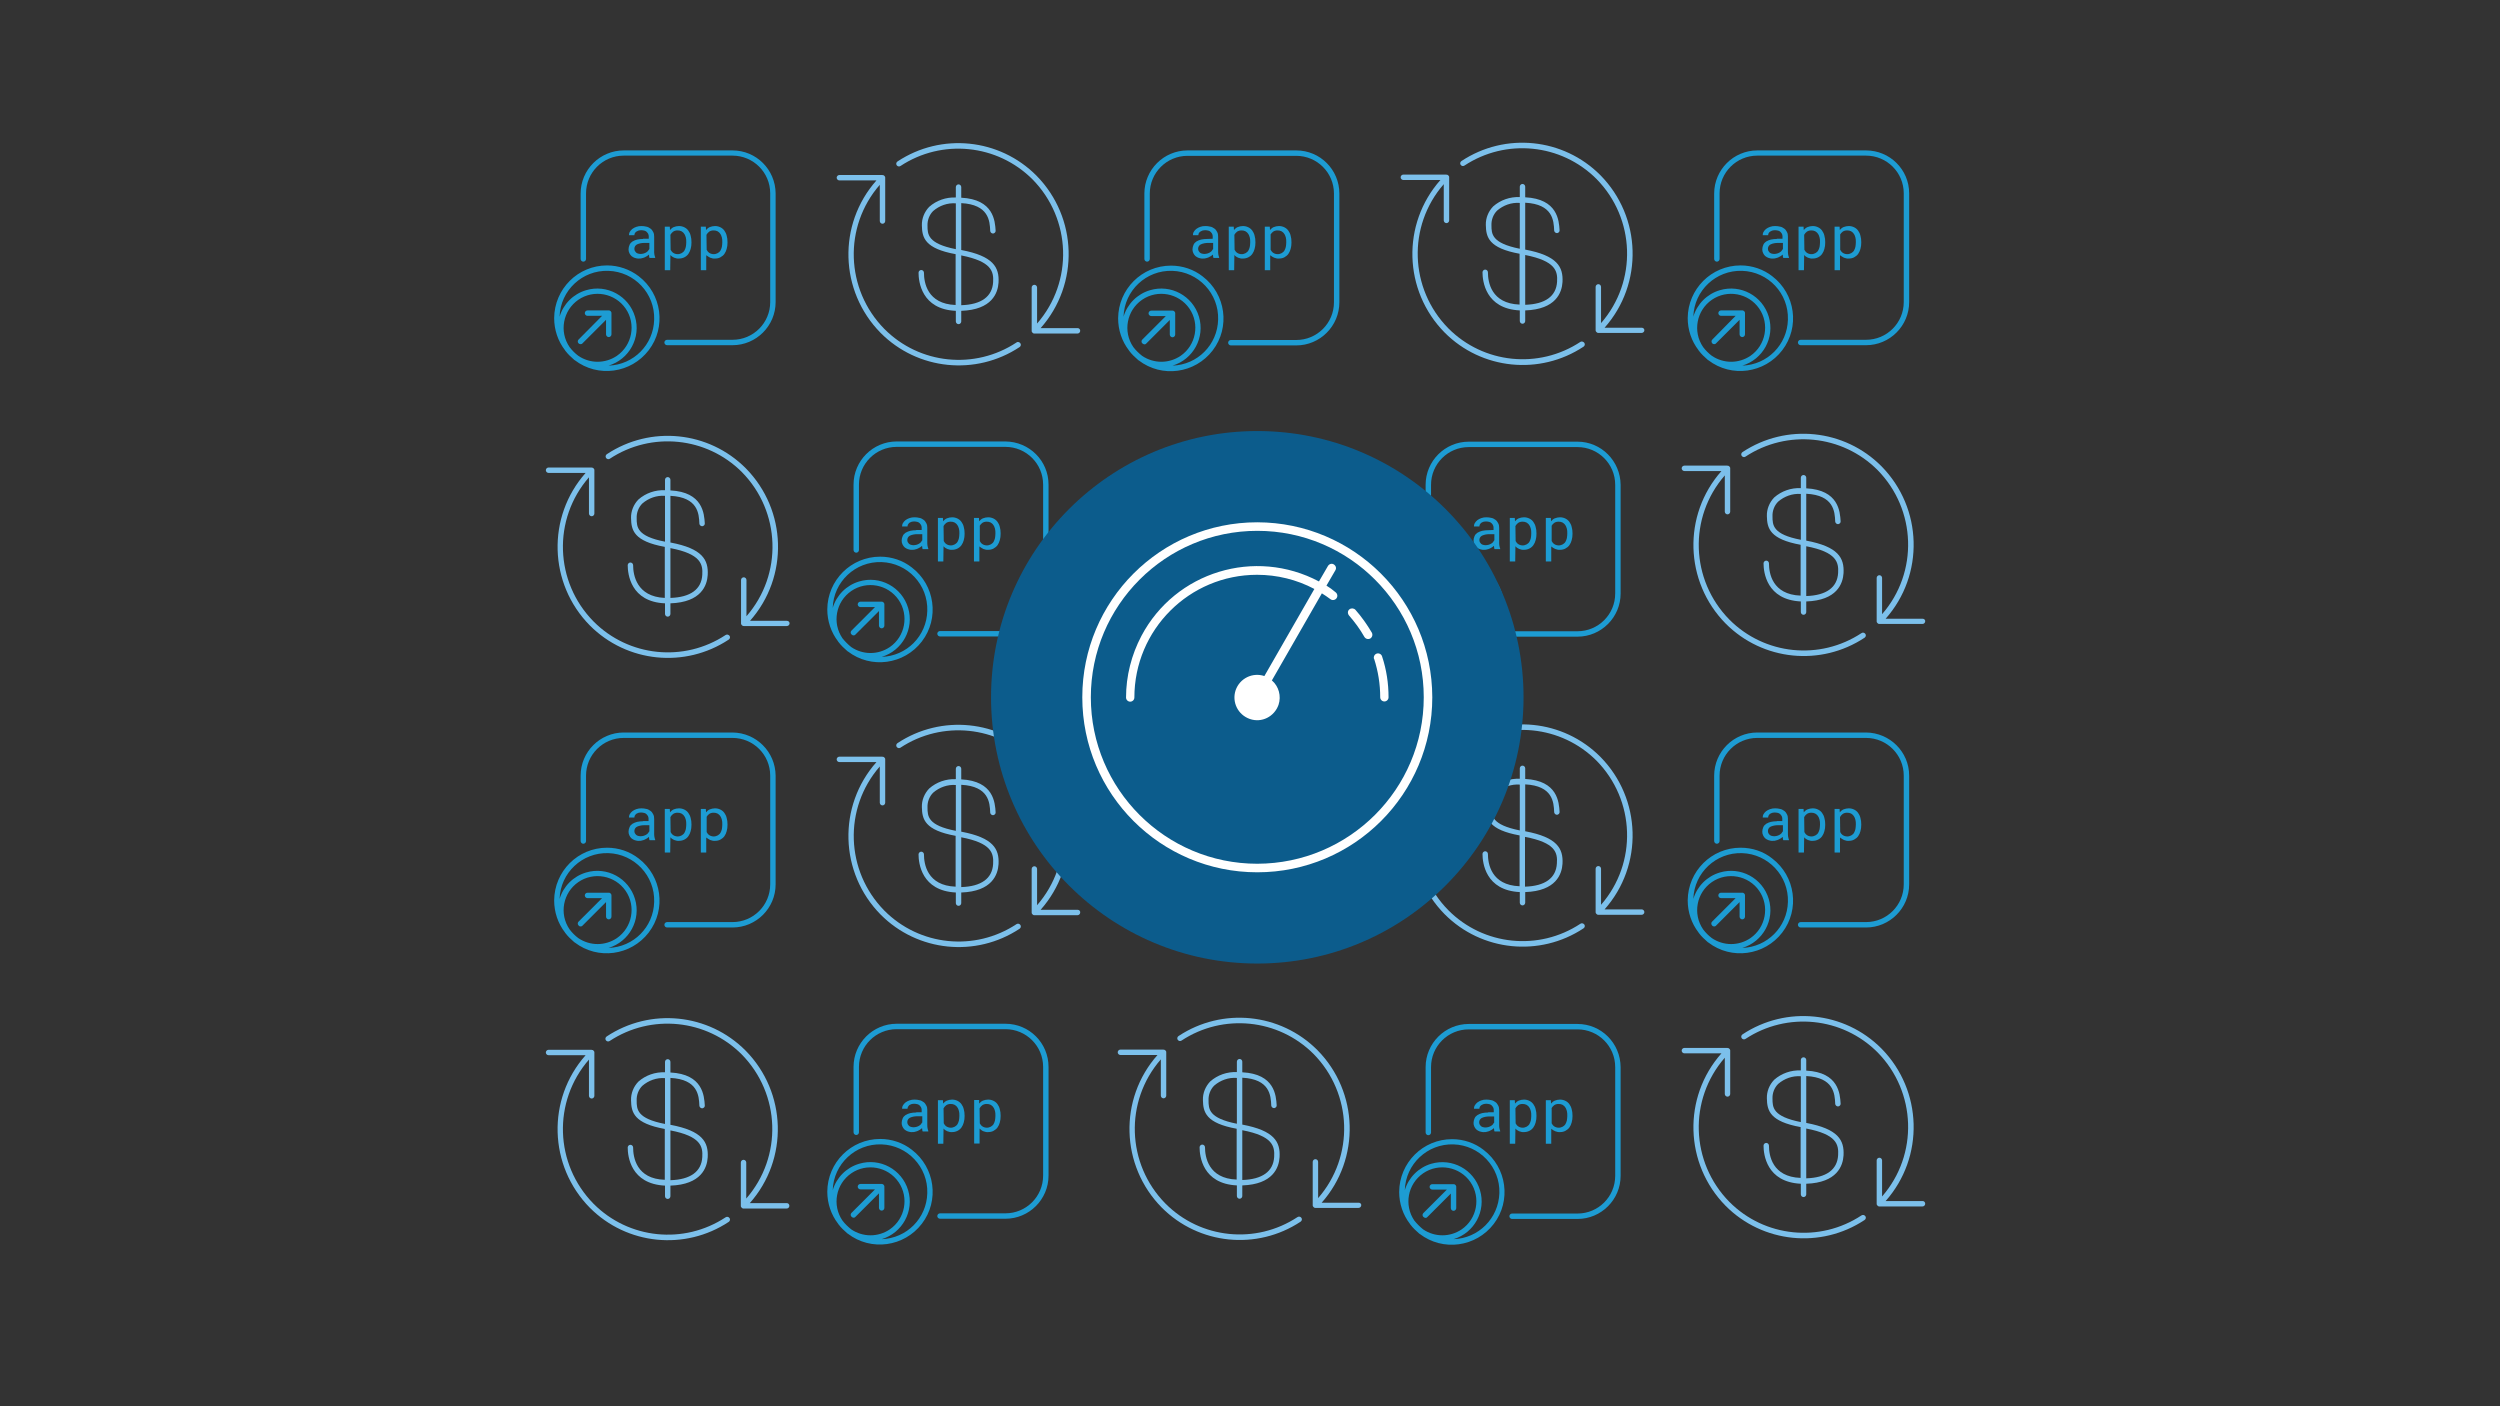 <?xml version="1.0" encoding="utf-8"?>
<!-- Generator: Adobe Illustrator 27.8.1, SVG Export Plug-In . SVG Version: 6.00 Build 0)  -->
<svg version="1.1" id="Layer_1" xmlns="http://www.w3.org/2000/svg" xmlns:xlink="http://www.w3.org/1999/xlink" x="0px" y="0px"
	 viewBox="0 0 1200 675" style="enable-background:new 0 0 1200 675;" xml:space="preserve">
<rect x="0" y="0" width="1200" height="675" fill="#333333" stroke="none"/>
<style type="text/css">
	.st0{fill:#7CC0EB;}
	.st1{fill:#1D9CD3;}
	.st2{fill:#0C5C8D;}
	.st3{fill:#FFFFFF;}
	.st4{fill:#0C5C8C;}
</style>
<g id="network-3">
	<g id="e6beef53-2220-4ab0-a1c6-93b9f386d604-3">
		<path class="st0" d="M554.2,264.2c4.5,0,8.6-2.7,10.5-6.8l18.5,6c-0.1,0.6-0.2,1.2-0.2,1.8c0,3.4,1.5,6.5,4.1,8.7l-11.8,16.3
			c-1.7-1-3.7-1.5-5.7-1.6c-6.4-0.1-11.7,5.1-11.7,11.5s5.1,11.7,11.5,11.7c6.4,0.1,11.7-5.1,11.7-11.5c0-3.3-1.3-6.5-3.8-8.7
			l11.8-16.3c3.3,1.9,7.4,1.9,10.8,0l11.8,16.3c-4.9,4.4-5.3,11.9-0.9,16.8s11.9,5.3,16.8,0.9c4.9-4.4,5.3-11.9,0.9-16.8
			c-3.7-4.1-9.8-5.1-14.7-2.4l-11.8-16.2c3.1-2.5,4.6-6.6,3.9-10.5l18.5-6c2.6,5.8,9.5,8.3,15.2,5.6c5.8-2.6,8.3-9.5,5.6-15.2
			s-9.5-8.3-15.2-5.6c-4.1,1.9-6.7,6-6.7,10.5c0,0.8,0.1,1.5,0.2,2.3l-18.4,6c-1.6-3.9-5.2-6.7-9.4-7.1v-19.1
			c6.3-0.7,10.9-6.4,10.2-12.7c-0.7-6.3-6.4-10.9-12.7-10.2c-6.3,0.7-10.9,6.4-10.2,12.7c0.6,5.4,4.8,9.6,10.2,10.2v19.1
			c-4.2,0.5-7.8,3.2-9.4,7.1l-18.4-6c0.2-0.8,0.2-1.5,0.2-2.3c0-6.4-5.2-11.5-11.5-11.5s-11.5,5.2-11.5,11.5
			S547.8,264.2,554.2,264.2L554.2,264.2L554.2,264.2z M578.6,300.1c0,5-4,9-9,9s-9-4-9-9s4-9,9-9S578.6,295.2,578.6,300.1z
			 M628.5,300.1c0,5-4,9-9,9s-9-4-9-9s4-9,9-9S628.5,295.2,628.5,300.1z M635,243.7c5,0,9,4,9,9s-4,9-9,9s-9-4-9-9
			S630,243.7,635,243.7L635,243.7z M585.6,223.3c0-5,4-9,9-9s9,4,9,9s-4,9-9,9S585.6,228.3,585.6,223.3z M594.6,256.3
			c4.9,0,8.9,4,8.9,8.9s-4,8.9-8.9,8.9s-8.9-4-8.9-8.9v0C585.6,260.3,589.6,256.3,594.6,256.3L594.6,256.3z M554.2,243.7
			c5,0,9,4,9,9s-4,9-9,9s-9-4-9-9l0,0C545.2,247.7,549.2,243.7,554.2,243.7z"/>
	</g>
</g>
<g id="app-scale-up_00000118385705996513039820000003921610236590002110_">
	<g id="e36c8d7e-a420-47c3-b50f-596f86842810_00000062167852319552506910000009157978009625147052_">
		<path class="st1" d="M291.4,127.4c-14,0-25.3,11.3-25.4,25.3c0,5.6,1.8,11,5.2,15.4c0,0.1,0.1,0.2,0.1,0.2c0,0,0.1,0.1,0.1,0.1
			c1.2,1.6,2.7,3,4.2,4.3c0,0,0.1,0.1,0.1,0.1c0.1,0.1,0.2,0.1,0.2,0.1c11.1,8.5,27,6.3,35.5-4.8c8.5-11.1,6.3-27-4.8-35.5
			C302.3,129.3,296.9,127.4,291.4,127.4L291.4,127.4z M273.4,166.6c-5.1-7.4-3.2-17.6,4.2-22.7c7.4-5.1,17.6-3.2,22.7,4.2
			c5.1,7.4,3.2,17.6-4.2,22.7c-5.6,3.8-12.9,3.8-18.5,0C276,169.6,274.6,168.2,273.4,166.6z M292.1,175.5c10-3,15.7-13.5,12.7-23.5
			c-3-10-13.5-15.7-23.5-12.7c-6.1,1.8-10.9,6.6-12.7,12.7c0.4-12.6,10.9-22.4,23.4-22c12.6,0.4,22.4,10.9,22,23.4
			C313.7,165.5,304.1,175.1,292.1,175.5z"/>
		<path class="st1" d="M278.7,165.2c0.3,0,0.7-0.1,0.9-0.4l11.3-11.3v7c0,0.7,0.6,1.3,1.3,1.3c0.7,0,1.3-0.6,1.3-1.3v-10.2
			c0-0.2,0-0.3-0.1-0.5c-0.1-0.3-0.4-0.6-0.7-0.7c-0.2-0.1-0.3-0.1-0.5-0.1H282c-0.7,0-1.3,0.6-1.3,1.3s0.6,1.3,1.3,1.3h7L277.7,163
			c-0.5,0.5-0.5,1.3,0,1.8C278,165.1,278.3,165.2,278.7,165.2z"/>
		<path class="st1" d="M308.7,114.7c-1,0-1.9,0.1-2.9,0.3c-0.8,0.2-1.5,0.5-2.2,0.9c-0.6,0.4-1.1,0.9-1.4,1.6
			c-0.3,0.7-0.5,1.4-0.5,2.2c0,0.6,0.1,1.2,0.4,1.8c0.2,0.5,0.6,1,1,1.4c0.5,0.4,1,0.7,1.6,0.9c0.7,0.2,1.4,0.4,2.2,0.3
			c0.5,0,0.9,0,1.4-0.2c0.4-0.1,0.8-0.2,1.2-0.4c0.4-0.2,0.7-0.4,1.1-0.6c0.3-0.2,0.6-0.5,0.9-0.7c0,0.3,0.1,0.6,0.1,0.9
			c0,0.3,0.1,0.5,0.2,0.7h2.7v-0.2c-0.2-0.5-0.3-1-0.4-1.5c-0.1-0.5-0.1-1.1-0.1-1.6v-7c0-0.8-0.1-1.5-0.5-2.2
			c-0.3-0.6-0.7-1.2-1.3-1.6c-0.6-0.4-1.2-0.8-1.9-0.9c-0.8-0.2-1.6-0.3-2.4-0.3c-0.9,0-1.7,0.1-2.5,0.4c-0.7,0.2-1.3,0.6-1.9,1
			c-0.5,0.4-0.9,0.9-1.2,1.4c-0.3,0.5-0.4,1.1-0.4,1.6h2.6c0-0.3,0.1-0.6,0.2-0.9c0.2-0.3,0.4-0.6,0.7-0.8c0.3-0.2,0.7-0.4,1-0.5
			c0.4-0.1,0.9-0.2,1.4-0.2c0.5,0,1,0.1,1.5,0.2c0.4,0.1,0.8,0.3,1.1,0.6c0.3,0.3,0.5,0.6,0.7,0.9c0.2,0.4,0.3,0.8,0.3,1.2v1.2
			H308.7z M311.6,119.6c-0.2,0.3-0.4,0.6-0.6,0.9c-0.3,0.3-0.6,0.5-0.9,0.7c-0.4,0.2-0.8,0.4-1.2,0.5c-0.5,0.1-0.9,0.2-1.4,0.2
			c-0.4,0-0.9-0.1-1.3-0.2c-0.3-0.1-0.7-0.3-0.9-0.5c-0.2-0.2-0.4-0.5-0.6-0.8c-0.1-0.3-0.2-0.7-0.2-1c0-0.9,0.5-1.7,1.3-2.1
			c1.1-0.5,2.3-0.7,3.5-0.7h2.4V119.6z"/>
		<path class="st1" d="M321.8,122.4c0.5,0.6,1.1,1,1.8,1.3c0.8,0.3,1.6,0.5,2.4,0.4c1.7,0,3.4-0.8,4.4-2.2c0.5-0.7,0.9-1.6,1.1-2.4
			c0.3-1,0.4-2,0.4-3v-0.3c0-1.1-0.1-2.1-0.4-3.1c-0.2-0.9-0.6-1.7-1.1-2.4c-0.5-0.7-1.1-1.2-1.9-1.6c-0.8-0.4-1.7-0.6-2.6-0.6
			c-0.9,0-1.7,0.2-2.5,0.5c-0.7,0.3-1.3,0.8-1.8,1.4l-0.1-1.6h-2.4v20.9h2.6L321.8,122.4z M321.8,112.7c0.3-0.6,0.8-1.1,1.3-1.5
			c0.6-0.4,1.3-0.6,2.1-0.6c0.7,0,1.3,0.1,1.9,0.4c0.5,0.3,1,0.7,1.3,1.2c0.4,0.5,0.6,1.1,0.8,1.8c0.2,0.7,0.2,1.4,0.2,2.1v0.3
			c0,0.7-0.1,1.4-0.2,2.1c-0.1,0.6-0.4,1.2-0.7,1.8c-0.3,0.5-0.8,0.9-1.3,1.2c-0.6,0.3-1.2,0.5-1.9,0.5c-0.7,0-1.5-0.2-2.1-0.6
			c-0.6-0.4-1-0.9-1.3-1.5L321.8,112.7z"/>
		<path class="st1" d="M340.9,123.7c0.8,0.3,1.6,0.5,2.4,0.4c0.9,0,1.8-0.2,2.5-0.6c0.7-0.4,1.4-0.9,1.9-1.6
			c0.5-0.7,0.9-1.6,1.1-2.4c0.3-1,0.4-2,0.4-3v-0.3c0-1.1-0.1-2.1-0.4-3.1c-0.2-0.9-0.6-1.7-1.1-2.4c-0.5-0.7-1.1-1.2-1.9-1.6
			c-0.8-0.4-1.7-0.6-2.6-0.6c-0.9,0-1.7,0.2-2.5,0.5c-0.7,0.3-1.3,0.8-1.8,1.4l-0.1-1.6h-2.4v20.9h2.6v-7.2
			C339.6,122.9,340.2,123.4,340.9,123.7z M339.1,112.7c0.3-0.6,0.8-1.1,1.3-1.5c0.6-0.4,1.3-0.6,2.1-0.6c0.7,0,1.3,0.1,1.9,0.4
			c0.5,0.3,1,0.7,1.3,1.2c0.4,0.5,0.6,1.1,0.8,1.8c0.2,0.7,0.2,1.4,0.2,2.1v0.3c0,0.7-0.1,1.4-0.2,2.1c-0.1,0.6-0.4,1.2-0.7,1.8
			c-0.3,0.5-0.8,0.9-1.3,1.2c-0.6,0.3-1.2,0.5-1.9,0.5c-0.7,0-1.5-0.2-2.1-0.6c-0.6-0.4-1-0.9-1.3-1.5L339.1,112.7z"/>
		<path class="st1" d="M351.6,72.2h-52.2c-11.4,0-20.7,9.3-20.7,20.7v31.4c0,0.7,0.6,1.3,1.3,1.3c0.7,0,1.3-0.6,1.3-1.3V92.8
			c0-10,8.1-18.1,18.1-18.1h52.2c10,0,18.1,8.1,18.1,18.1v52.2c0,10-8.1,18.1-18.1,18.1h-31.4c-0.7,0-1.3,0.6-1.3,1.3
			c0,0.7,0.6,1.3,1.3,1.3h31.4c11.4,0,20.7-9.3,20.7-20.7V92.8C372.2,81.4,363,72.2,351.6,72.2z"/>
	</g>
</g>
<g id="app-scale-up_00000165218821796321687490000008658655478757224639_">
	<g id="e36c8d7e-a420-47c3-b50f-596f86842810_00000174593055556569640070000016487436325160559008_">
		<path class="st1" d="M562.1,127.5c-14,0-25.3,11.3-25.4,25.3c0,5.6,1.8,11,5.2,15.4c0,0.1,0.1,0.2,0.1,0.2c0,0,0.1,0.1,0.1,0.1
			c1.2,1.6,2.7,3,4.2,4.3c0,0,0.1,0.1,0.1,0.1c0.1,0.1,0.2,0.1,0.2,0.1c11.1,8.5,27,6.3,35.5-4.8c8.5-11.1,6.3-27-4.8-35.5
			C573,129.3,567.6,127.5,562.1,127.5L562.1,127.5z M544,166.6c-5.1-7.4-3.2-17.6,4.2-22.7c7.4-5.1,17.6-3.2,22.7,4.2
			c5.1,7.4,3.2,17.6-4.2,22.7c-5.6,3.8-12.9,3.8-18.5,0C546.7,169.6,545.2,168.2,544,166.6z M562.8,175.5c10-3,15.7-13.5,12.7-23.5
			c-3-10-13.5-15.7-23.5-12.7c-6.1,1.8-10.9,6.6-12.7,12.7c0.4-12.6,10.9-22.4,23.4-22s22.4,10.9,22,23.4
			C584.4,165.5,574.8,175.1,562.8,175.5z"/>
		<path class="st1" d="M549.3,165.3c0.3,0,0.7-0.1,0.9-0.4l11.3-11.3v7c0,0.7,0.6,1.3,1.3,1.3c0.7,0,1.3-0.6,1.3-1.3v-10.2
			c0-0.2,0-0.3-0.1-0.5c-0.1-0.3-0.4-0.6-0.7-0.7c-0.2-0.1-0.3-0.1-0.5-0.1h-10.2c-0.7,0-1.3,0.6-1.3,1.3s0.6,1.3,1.3,1.3h7
			l-11.3,11.3c-0.5,0.5-0.5,1.3,0,1.8C548.7,165.1,549,165.3,549.3,165.3z"/>
		<path class="st1" d="M579.4,114.7c-1,0-1.9,0.1-2.9,0.3c-0.8,0.2-1.5,0.5-2.2,0.9c-0.6,0.4-1.1,0.9-1.4,1.6
			c-0.3,0.7-0.5,1.4-0.5,2.2c0,0.6,0.1,1.2,0.4,1.8c0.2,0.5,0.6,1,1,1.4c0.5,0.4,1,0.7,1.6,0.9c0.7,0.2,1.4,0.4,2.2,0.3
			c0.5,0,0.9,0,1.4-0.2c0.4-0.1,0.8-0.2,1.2-0.4c0.4-0.2,0.7-0.4,1.1-0.6c0.3-0.2,0.6-0.5,0.9-0.7c0,0.3,0.1,0.6,0.1,0.9
			c0,0.3,0.1,0.5,0.2,0.7h2.7v-0.2c-0.2-0.5-0.3-1-0.4-1.5c-0.1-0.5-0.1-1.1-0.1-1.6v-7c0-0.8-0.1-1.5-0.5-2.2
			c-0.3-0.6-0.7-1.2-1.3-1.6c-0.6-0.4-1.2-0.8-1.9-0.9c-0.8-0.2-1.6-0.3-2.4-0.3c-0.9,0-1.7,0.1-2.5,0.4c-0.7,0.2-1.3,0.6-1.9,1
			c-0.5,0.4-0.9,0.9-1.2,1.4c-0.3,0.5-0.4,1.1-0.4,1.6h2.6c0-0.3,0.1-0.6,0.2-0.9c0.2-0.3,0.4-0.6,0.7-0.8c0.3-0.2,0.7-0.4,1-0.5
			c0.4-0.1,0.9-0.2,1.4-0.2c0.5,0,1,0.1,1.5,0.2c0.4,0.1,0.8,0.3,1.1,0.6c0.3,0.3,0.5,0.6,0.7,0.9c0.2,0.4,0.3,0.8,0.3,1.2v1.2
			L579.4,114.7z M582.2,119.6c-0.2,0.3-0.4,0.6-0.6,0.9c-0.3,0.3-0.6,0.5-0.9,0.7c-0.4,0.2-0.8,0.4-1.2,0.5
			c-0.5,0.1-0.9,0.2-1.4,0.2c-0.4,0-0.9-0.1-1.3-0.2c-0.3-0.1-0.7-0.3-0.9-0.5c-0.2-0.2-0.4-0.5-0.6-0.8c-0.1-0.3-0.2-0.7-0.2-1
			c0-0.9,0.5-1.7,1.3-2.1c1.1-0.5,2.3-0.7,3.5-0.7h2.4V119.6z"/>
		<path class="st1" d="M592.5,122.4c0.5,0.6,1.1,1,1.8,1.3c0.8,0.3,1.6,0.5,2.4,0.4c1.7,0,3.4-0.8,4.4-2.2c0.5-0.7,0.9-1.6,1.1-2.4
			c0.3-1,0.4-2,0.4-3v-0.3c0-1.1-0.1-2.1-0.4-3.1c-0.2-0.9-0.6-1.7-1.1-2.4c-0.5-0.7-1.1-1.2-1.9-1.6c-0.8-0.4-1.7-0.6-2.6-0.6
			c-0.9,0-1.7,0.2-2.5,0.5c-0.7,0.3-1.3,0.8-1.8,1.4l-0.1-1.6h-2.4v20.9h2.6L592.5,122.4z M592.5,112.7c0.3-0.6,0.8-1.1,1.3-1.5
			c0.6-0.4,1.3-0.6,2.1-0.6c0.7,0,1.3,0.1,1.9,0.4c0.5,0.3,1,0.7,1.3,1.2c0.4,0.5,0.6,1.1,0.8,1.8c0.2,0.7,0.2,1.4,0.2,2.1v0.3
			c0,0.7-0.1,1.4-0.2,2.1c-0.1,0.6-0.4,1.2-0.7,1.8c-0.3,0.5-0.8,0.9-1.3,1.2c-0.6,0.3-1.2,0.5-1.9,0.5c-0.7,0-1.5-0.2-2.1-0.6
			c-0.6-0.4-1-0.9-1.3-1.5L592.5,112.7z"/>
		<path class="st1" d="M611.6,123.7c0.8,0.3,1.6,0.5,2.4,0.4c0.9,0,1.8-0.2,2.5-0.6c0.7-0.4,1.4-0.9,1.9-1.6
			c0.5-0.7,0.9-1.6,1.1-2.4c0.3-1,0.4-2,0.4-3v-0.3c0-1.1-0.1-2.1-0.4-3.1c-0.2-0.9-0.6-1.7-1.1-2.4c-0.5-0.7-1.1-1.2-1.9-1.6
			c-0.8-0.4-1.7-0.6-2.6-0.6c-0.9,0-1.7,0.2-2.5,0.5c-0.7,0.3-1.3,0.8-1.8,1.4l-0.1-1.6h-2.4v20.9h2.6v-7.2
			C610.3,123,610.9,123.4,611.6,123.7z M609.8,112.7c0.3-0.6,0.8-1.1,1.3-1.5c0.6-0.4,1.3-0.6,2.1-0.6c0.7,0,1.3,0.1,1.9,0.4
			c0.5,0.3,1,0.7,1.3,1.2c0.4,0.5,0.6,1.1,0.8,1.8c0.2,0.7,0.2,1.4,0.2,2.1v0.3c0,0.7-0.1,1.4-0.2,2.1c-0.1,0.6-0.4,1.2-0.7,1.8
			c-0.3,0.5-0.8,0.9-1.3,1.2c-0.6,0.3-1.2,0.5-1.9,0.5c-0.7,0-1.5-0.2-2.1-0.6c-0.6-0.4-1-0.9-1.3-1.5V112.7z"/>
		<path class="st1" d="M622.2,72.2H570c-11.4,0-20.7,9.3-20.7,20.7v31.4c0,0.7,0.6,1.3,1.3,1.3c0.7,0,1.3-0.6,1.3-1.3V92.9
			c0-10,8.1-18.1,18.1-18.1h52.2c10,0,18.1,8.1,18.1,18.1v52.2c0,10-8.1,18.1-18.1,18.1h-31.4c-0.7,0-1.3,0.6-1.3,1.3
			c0,0.7,0.6,1.3,1.3,1.3h31.4c11.4,0,20.7-9.3,20.7-20.7V92.9C642.9,81.5,633.7,72.2,622.2,72.2z"/>
	</g>
</g>
<g id="app-scale-up_00000067203557111060127690000014867225891899167364_">
	<g id="e36c8d7e-a420-47c3-b50f-596f86842810_00000114059357353028379290000011954598415655008905_">
		<path class="st1" d="M835.5,127.4c-14,0-25.3,11.3-25.4,25.3c0,5.6,1.8,11,5.2,15.4c0,0.1,0.1,0.2,0.1,0.2c0,0,0.1,0.1,0.1,0.1
			c1.2,1.6,2.7,3,4.2,4.3c0,0,0.1,0.1,0.1,0.1c0.1,0.1,0.2,0.1,0.2,0.1c11.1,8.5,27,6.3,35.5-4.8s6.3-27-4.8-35.5
			C846.5,129.3,841.1,127.4,835.5,127.4L835.5,127.4z M817.5,166.6c-5.1-7.4-3.2-17.6,4.2-22.7c7.4-5.1,17.6-3.2,22.7,4.2
			c5.1,7.4,3.2,17.6-4.2,22.7c-5.6,3.8-12.9,3.8-18.5,0C820.1,169.6,818.7,168.2,817.5,166.6z M836.3,175.5
			c10-3,15.7-13.5,12.7-23.5c-3-10-13.5-15.7-23.5-12.7c-6.1,1.8-10.9,6.6-12.7,12.7c0.4-12.6,10.9-22.4,23.4-22
			c12.6,0.4,22.4,10.9,22,23.4C857.9,165.5,848.3,175.1,836.3,175.5z"/>
		<path class="st1" d="M822.8,165.2c0.3,0,0.7-0.1,0.9-0.4l11.3-11.3v7c0,0.7,0.6,1.3,1.3,1.3c0.7,0,1.3-0.6,1.3-1.3v-10.2
			c0-0.2,0-0.3-0.1-0.5c-0.1-0.3-0.4-0.6-0.7-0.7c-0.2-0.1-0.3-0.1-0.5-0.1h-10.2c-0.7,0-1.3,0.6-1.3,1.3s0.6,1.3,1.3,1.3h7
			L821.9,163c-0.5,0.5-0.5,1.3,0,1.8C822.1,165.1,822.5,165.2,822.8,165.2z"/>
		<path class="st1" d="M852.9,114.7c-1,0-1.9,0.1-2.9,0.3c-0.8,0.2-1.5,0.5-2.2,0.9c-0.6,0.4-1.1,0.9-1.4,1.6
			c-0.3,0.7-0.5,1.4-0.5,2.2c0,0.6,0.1,1.2,0.4,1.8c0.2,0.5,0.6,1,1,1.4c0.5,0.4,1,0.7,1.6,0.9c0.7,0.2,1.4,0.4,2.2,0.3
			c0.5,0,0.9,0,1.4-0.2c0.4-0.1,0.8-0.2,1.2-0.4c0.4-0.2,0.7-0.4,1.1-0.6c0.3-0.2,0.6-0.5,0.9-0.7c0,0.3,0.1,0.6,0.1,0.9
			c0,0.3,0.1,0.5,0.2,0.7h2.7v-0.2c-0.2-0.5-0.3-1-0.4-1.5c-0.1-0.5-0.1-1.1-0.1-1.6v-7c0-0.8-0.1-1.5-0.5-2.2
			c-0.3-0.6-0.7-1.2-1.3-1.6c-0.6-0.4-1.2-0.8-1.9-0.9c-0.8-0.2-1.6-0.3-2.4-0.3c-0.9,0-1.7,0.1-2.5,0.4c-0.7,0.2-1.3,0.6-1.9,1
			c-0.5,0.4-0.9,0.9-1.2,1.4c-0.3,0.5-0.4,1.1-0.4,1.6h2.6c0-0.3,0.1-0.6,0.2-0.9c0.2-0.3,0.4-0.6,0.7-0.8c0.3-0.2,0.7-0.4,1-0.5
			c0.4-0.1,0.9-0.2,1.4-0.2c0.5,0,1,0.1,1.5,0.2c0.4,0.1,0.8,0.3,1.1,0.6c0.3,0.3,0.5,0.6,0.7,0.9c0.2,0.4,0.3,0.8,0.3,1.2v1.2
			H852.9z M855.7,119.6c-0.2,0.3-0.4,0.6-0.6,0.9c-0.3,0.3-0.6,0.5-0.9,0.7c-0.4,0.2-0.8,0.4-1.2,0.5c-0.5,0.1-0.9,0.2-1.4,0.2
			c-0.4,0-0.9-0.1-1.3-0.2c-0.3-0.1-0.7-0.3-0.9-0.5c-0.2-0.2-0.4-0.5-0.6-0.8c-0.1-0.3-0.2-0.7-0.2-1c0-0.9,0.5-1.7,1.3-2.1
			c1.1-0.5,2.3-0.7,3.5-0.7h2.4V119.6z"/>
		<path class="st1" d="M866,122.4c0.5,0.6,1.1,1,1.8,1.3c0.8,0.3,1.6,0.5,2.4,0.4c1.7,0,3.4-0.8,4.4-2.2c0.5-0.7,0.9-1.6,1.1-2.4
			c0.3-1,0.4-2,0.4-3v-0.3c0-1.1-0.1-2.1-0.4-3.1c-0.2-0.9-0.6-1.7-1.1-2.4c-0.5-0.7-1.1-1.2-1.9-1.6c-0.8-0.4-1.7-0.6-2.6-0.6
			c-0.9,0-1.7,0.2-2.5,0.5c-0.7,0.3-1.3,0.8-1.8,1.4l-0.1-1.6h-2.4v20.9h2.6L866,122.4z M866,112.7c0.3-0.6,0.8-1.1,1.3-1.5
			c0.6-0.4,1.3-0.6,2.1-0.6c0.7,0,1.3,0.1,1.9,0.4c0.5,0.3,1,0.7,1.3,1.2c0.4,0.5,0.6,1.1,0.8,1.8c0.2,0.7,0.2,1.4,0.2,2.1v0.3
			c0,0.7-0.1,1.4-0.2,2.1c-0.1,0.6-0.4,1.2-0.7,1.8c-0.3,0.5-0.8,0.9-1.3,1.2c-0.6,0.3-1.2,0.5-1.9,0.5c-0.7,0-1.5-0.2-2.1-0.6
			c-0.6-0.4-1-0.9-1.3-1.5L866,112.7z"/>
		<path class="st1" d="M885.1,123.7c0.8,0.3,1.6,0.5,2.4,0.4c0.9,0,1.8-0.2,2.5-0.6c0.7-0.4,1.4-0.9,1.9-1.6
			c0.5-0.7,0.9-1.6,1.1-2.4c0.3-1,0.4-2,0.4-3v-0.3c0-1.1-0.1-2.1-0.4-3.1c-0.2-0.9-0.6-1.7-1.1-2.4c-0.5-0.7-1.1-1.2-1.9-1.6
			c-0.8-0.4-1.7-0.6-2.6-0.6c-0.9,0-1.7,0.2-2.5,0.5c-0.7,0.3-1.3,0.8-1.8,1.4l-0.1-1.6h-2.4v20.9h2.6v-7.2
			C883.8,122.9,884.4,123.4,885.1,123.7z M883.2,112.7c0.3-0.6,0.8-1.1,1.3-1.5c0.6-0.4,1.3-0.6,2.1-0.6c0.7,0,1.3,0.1,1.9,0.4
			c0.5,0.3,1,0.7,1.3,1.2c0.4,0.5,0.6,1.1,0.8,1.8c0.2,0.7,0.2,1.4,0.2,2.1v0.3c0,0.7-0.1,1.4-0.2,2.1c-0.1,0.6-0.4,1.2-0.7,1.8
			c-0.3,0.5-0.8,0.9-1.3,1.2c-0.6,0.3-1.2,0.5-1.9,0.5c-0.7,0-1.5-0.2-2.1-0.6c-0.6-0.4-1-0.9-1.3-1.5V112.7z"/>
		<path class="st1" d="M895.7,72.2h-52.2c-11.4,0-20.7,9.3-20.7,20.7v31.4c0,0.7,0.6,1.3,1.3,1.3c0.7,0,1.3-0.6,1.3-1.3V92.8
			c0-10,8.1-18.1,18.1-18.1h52.2c10,0,18.1,8.1,18.1,18.1v52.2c0,10-8.1,18.1-18.1,18.1h-31.4c-0.7,0-1.3,0.6-1.3,1.3
			c0,0.7,0.6,1.3,1.3,1.3h31.4c11.4,0,20.7-9.3,20.7-20.7V92.8C916.4,81.4,907.1,72.2,895.7,72.2z"/>
	</g>
</g>
<g id="app-scale-up_00000116193727845041315580000008796368217219263652_">
	<g id="e36c8d7e-a420-47c3-b50f-596f86842810_00000017483148065463943520000011506348292947192991_">
		<path class="st1" d="M422.5,267.2c-14,0-25.3,11.3-25.4,25.3c0,5.6,1.8,11,5.2,15.4c0,0.1,0.1,0.2,0.1,0.2c0,0,0.1,0.1,0.1,0.1
			c1.2,1.6,2.7,3,4.2,4.3c0,0,0.1,0.1,0.1,0.1c0.1,0.1,0.2,0.1,0.2,0.1c11.1,8.5,27,6.3,35.5-4.8c8.5-11.1,6.3-27-4.8-35.5
			C433.4,269,428,267.2,422.5,267.2L422.5,267.2z M404.4,306.4c-5.1-7.4-3.2-17.6,4.2-22.7c7.4-5.1,17.6-3.2,22.7,4.2
			c5.1,7.4,3.2,17.6-4.2,22.7c-5.6,3.8-12.9,3.8-18.5,0C407.1,309.4,405.7,308,404.4,306.4z M423.2,315.3c10-3,15.7-13.5,12.7-23.5
			s-13.5-15.7-23.5-12.7c-6.1,1.8-10.9,6.6-12.7,12.7c0.4-12.6,10.9-22.4,23.4-22c12.6,0.4,22.4,10.9,22,23.4
			C444.8,305.3,435.2,314.9,423.2,315.3z"/>
		<path class="st1" d="M409.7,305c0.3,0,0.7-0.1,0.9-0.4l11.3-11.3v7c0,0.7,0.6,1.3,1.3,1.3c0.7,0,1.3-0.6,1.3-1.3v-10.2
			c0-0.2,0-0.3-0.1-0.5c-0.1-0.3-0.4-0.6-0.7-0.7c-0.2-0.1-0.3-0.1-0.5-0.1h-10.2c-0.7,0-1.3,0.6-1.3,1.3c0,0.7,0.6,1.3,1.3,1.3h7
			l-11.3,11.3c-0.5,0.5-0.5,1.3,0,1.8C409.1,304.9,409.4,305,409.7,305z"/>
		<path class="st1" d="M439.8,254.5c-1,0-1.9,0.1-2.9,0.3c-0.8,0.2-1.5,0.5-2.2,0.9c-0.6,0.4-1.1,0.9-1.4,1.6
			c-0.3,0.7-0.5,1.4-0.5,2.2c0,0.6,0.1,1.2,0.4,1.8c0.2,0.5,0.6,1,1,1.4c0.5,0.4,1,0.7,1.6,0.9c0.7,0.2,1.4,0.4,2.2,0.3
			c0.5,0,0.9,0,1.4-0.2c0.4-0.1,0.8-0.2,1.2-0.4c0.4-0.2,0.7-0.4,1.1-0.6c0.3-0.2,0.6-0.5,0.9-0.7c0,0.3,0.1,0.6,0.1,0.9
			c0,0.3,0.1,0.5,0.2,0.7h2.7v-0.2c-0.2-0.5-0.3-1-0.4-1.5c-0.1-0.5-0.1-1.1-0.1-1.6v-7c0-0.8-0.1-1.5-0.5-2.2
			c-0.3-0.6-0.7-1.2-1.3-1.6c-0.6-0.4-1.2-0.8-1.9-0.9c-0.8-0.2-1.6-0.3-2.4-0.3c-0.9,0-1.7,0.1-2.5,0.4c-0.7,0.2-1.3,0.6-1.9,1
			c-0.5,0.4-0.9,0.9-1.2,1.4c-0.3,0.5-0.4,1.1-0.4,1.6h2.6c0-0.3,0.1-0.6,0.2-0.9c0.2-0.3,0.4-0.6,0.6-0.8c0.3-0.2,0.7-0.4,1-0.5
			c0.4-0.1,0.9-0.2,1.4-0.2c0.5,0,1,0.1,1.5,0.2c0.4,0.1,0.8,0.3,1.1,0.6c0.3,0.3,0.5,0.6,0.7,0.9c0.2,0.4,0.3,0.8,0.3,1.2v1.2
			H439.8z M442.6,259.4c-0.2,0.3-0.4,0.6-0.6,0.9c-0.3,0.3-0.6,0.5-0.9,0.7c-0.4,0.2-0.8,0.4-1.2,0.5c-0.5,0.1-0.9,0.2-1.4,0.2
			c-0.4,0-0.9-0.1-1.3-0.2c-0.3-0.1-0.7-0.3-0.9-0.5c-0.2-0.2-0.4-0.5-0.6-0.8c-0.1-0.3-0.2-0.7-0.2-1c0-0.9,0.5-1.7,1.3-2.1
			c1.1-0.5,2.3-0.7,3.5-0.7h2.4V259.4z"/>
		<path class="st1" d="M452.9,262.2c0.5,0.6,1.1,1,1.8,1.3c0.8,0.3,1.6,0.5,2.4,0.4c1.7,0,3.4-0.8,4.4-2.2c0.5-0.7,0.9-1.6,1.1-2.4
			c0.3-1,0.4-2,0.4-3V256c0-1.1-0.1-2.1-0.4-3.1c-0.2-0.9-0.6-1.7-1.1-2.4c-0.5-0.7-1.1-1.2-1.9-1.6c-0.8-0.4-1.7-0.6-2.6-0.6
			c-0.9,0-1.7,0.2-2.5,0.5c-0.7,0.3-1.3,0.8-1.8,1.4l-0.1-1.6h-2.4v20.9h2.6L452.9,262.2z M452.9,252.5c0.3-0.6,0.8-1.1,1.3-1.5
			c0.6-0.4,1.3-0.6,2.1-0.6c0.7,0,1.3,0.1,1.9,0.4c0.5,0.3,1,0.7,1.3,1.2c0.4,0.5,0.6,1.1,0.8,1.8c0.2,0.7,0.2,1.4,0.2,2.1v0.3
			c0,0.7-0.1,1.4-0.2,2.1c-0.1,0.6-0.4,1.2-0.7,1.8c-0.3,0.5-0.8,0.9-1.3,1.2c-0.6,0.3-1.2,0.5-1.9,0.5c-0.7,0-1.5-0.2-2.1-0.6
			c-0.6-0.4-1-0.9-1.3-1.5L452.9,252.5z"/>
		<path class="st1" d="M472,263.5c0.8,0.3,1.6,0.5,2.4,0.4c0.9,0,1.8-0.2,2.5-0.6c0.7-0.4,1.4-0.9,1.9-1.6c0.5-0.7,0.9-1.6,1.1-2.4
			c0.3-1,0.4-2,0.4-3V256c0-1.1-0.1-2.1-0.4-3.1c-0.2-0.9-0.6-1.7-1.1-2.4c-0.5-0.7-1.1-1.2-1.9-1.6c-0.8-0.4-1.7-0.6-2.6-0.6
			c-0.9,0-1.7,0.2-2.5,0.5c-0.7,0.3-1.3,0.8-1.8,1.4l-0.1-1.6h-2.4v20.9h2.6v-7.2C470.7,262.7,471.3,263.2,472,263.5z M470.2,252.5
			c0.3-0.6,0.8-1.1,1.3-1.5c0.6-0.4,1.3-0.6,2.1-0.6c0.7,0,1.3,0.1,1.9,0.4c0.5,0.3,1,0.7,1.3,1.2c0.4,0.5,0.6,1.1,0.8,1.8
			c0.2,0.7,0.2,1.4,0.2,2.1v0.3c0,0.7-0.1,1.4-0.2,2.1c-0.1,0.6-0.4,1.2-0.7,1.8c-0.3,0.5-0.8,0.9-1.3,1.2c-0.6,0.3-1.2,0.5-1.9,0.5
			c-0.7,0-1.5-0.2-2.1-0.6c-0.6-0.4-1-0.9-1.3-1.5V252.5z"/>
		<path class="st1" d="M482.6,211.9h-52.2c-11.4,0-20.7,9.3-20.7,20.7V264c0,0.7,0.6,1.3,1.3,1.3c0.7,0,1.3-0.6,1.3-1.3v-31.4
			c0-10,8.1-18.1,18.1-18.1h52.2c10,0,18.1,8.1,18.1,18.1v52.2c0,10-8.1,18.1-18.1,18.1h-31.4c-0.7,0-1.3,0.6-1.3,1.3
			c0,0.7,0.6,1.3,1.3,1.3h31.4c11.4,0,20.7-9.3,20.7-20.7v-52.2C503.3,221.2,494.1,212,482.6,211.9z"/>
	</g>
</g>
<g id="app-scale-up_00000096059688747263341450000008750946980027307960_">
	<g id="e36c8d7e-a420-47c3-b50f-596f86842810_00000139295793559743774160000008400352700322316683_">
		<path class="st1" d="M697,267.3c-14,0-25.3,11.3-25.4,25.3c0,5.6,1.8,11,5.2,15.4c0,0.1,0.1,0.2,0.1,0.2c0,0,0.1,0.1,0.1,0.1
			c1.2,1.6,2.7,3,4.2,4.3c0,0,0.1,0.1,0.1,0.1c0.1,0.1,0.2,0.1,0.2,0.1c11.1,8.5,27,6.3,35.5-4.8c8.5-11.1,6.3-27-4.8-35.5
			C707.9,269.1,702.5,267.3,697,267.3L697,267.3z M679,306.4c-5.1-7.4-3.2-17.6,4.2-22.7s17.6-3.2,22.7,4.2
			c5.1,7.4,3.2,17.6-4.2,22.7c-5.6,3.8-12.9,3.8-18.5,0C681.6,309.4,680.2,308,679,306.4z M697.7,315.3c10-3,15.7-13.5,12.7-23.5
			c-3-10-13.5-15.7-23.5-12.7c-6.1,1.8-10.9,6.6-12.7,12.7c0.4-12.6,10.9-22.4,23.4-22c12.6,0.4,22.4,10.9,22,23.4
			C719.3,305.3,709.7,314.9,697.7,315.3z"/>
		<path class="st1" d="M684.3,305.1c0.3,0,0.7-0.1,0.9-0.4l11.3-11.3v7c0,0.7,0.6,1.3,1.3,1.3s1.3-0.6,1.3-1.3v-10.2
			c0-0.2,0-0.3-0.1-0.5c-0.1-0.3-0.4-0.6-0.7-0.7c-0.2-0.1-0.3-0.1-0.5-0.1h-10.2c-0.7,0-1.3,0.6-1.3,1.3c0,0.7,0.6,1.3,1.3,1.3h7
			l-11.3,11.3c-0.5,0.5-0.5,1.3,0,1.8C683.6,304.9,683.9,305.1,684.3,305.1z"/>
		<path class="st1" d="M714.3,254.5c-1,0-1.9,0.1-2.9,0.3c-0.8,0.2-1.5,0.5-2.2,0.9c-0.6,0.4-1.1,0.9-1.4,1.6
			c-0.3,0.7-0.5,1.4-0.5,2.2c0,0.6,0.1,1.2,0.4,1.8c0.2,0.5,0.6,1,1,1.4c0.5,0.4,1,0.7,1.6,0.9c0.7,0.2,1.4,0.4,2.2,0.3
			c0.5,0,0.9,0,1.4-0.2c0.4-0.1,0.8-0.2,1.2-0.4c0.4-0.2,0.7-0.4,1.1-0.6c0.3-0.2,0.6-0.5,0.9-0.7c0,0.3,0.1,0.6,0.1,0.9
			c0,0.3,0.1,0.5,0.2,0.7h2.7v-0.2c-0.2-0.5-0.3-1-0.4-1.5c-0.1-0.5-0.1-1.1-0.1-1.6v-7c0-0.8-0.1-1.5-0.5-2.2
			c-0.3-0.6-0.7-1.2-1.3-1.6c-0.6-0.4-1.2-0.8-1.9-0.9c-0.8-0.2-1.6-0.3-2.4-0.3c-0.9,0-1.7,0.1-2.5,0.4c-0.7,0.2-1.3,0.6-1.9,1
			c-0.5,0.4-0.9,0.9-1.2,1.4c-0.3,0.5-0.4,1.1-0.4,1.6h2.6c0-0.3,0.1-0.6,0.2-0.9c0.2-0.3,0.4-0.6,0.6-0.8c0.3-0.2,0.7-0.4,1-0.5
			c0.4-0.1,0.9-0.2,1.4-0.2c0.5,0,1,0.1,1.5,0.2c0.4,0.1,0.8,0.3,1.1,0.6c0.3,0.3,0.5,0.6,0.7,0.9c0.2,0.4,0.3,0.8,0.3,1.2v1.2
			L714.3,254.5z M717.2,259.4c-0.2,0.3-0.4,0.6-0.6,0.9c-0.3,0.3-0.6,0.5-0.9,0.7c-0.4,0.2-0.8,0.4-1.2,0.5
			c-0.5,0.1-0.9,0.2-1.4,0.2c-0.4,0-0.9-0.1-1.3-0.2c-0.3-0.1-0.7-0.3-0.9-0.5c-0.2-0.2-0.4-0.5-0.6-0.8c-0.1-0.3-0.2-0.7-0.2-1
			c0-0.9,0.5-1.7,1.3-2.1c1.1-0.5,2.3-0.7,3.5-0.7h2.4V259.4z"/>
		<path class="st1" d="M727.4,262.2c0.5,0.6,1.1,1,1.8,1.3c0.8,0.3,1.6,0.5,2.4,0.4c1.7,0,3.4-0.8,4.4-2.2c0.5-0.7,0.9-1.6,1.1-2.4
			c0.3-1,0.4-2,0.4-3V256c0-1.1-0.1-2.1-0.4-3.1c-0.2-0.9-0.6-1.7-1.1-2.4c-0.5-0.7-1.1-1.2-1.9-1.6c-0.8-0.4-1.7-0.6-2.6-0.6
			c-0.9,0-1.7,0.2-2.5,0.5c-0.7,0.3-1.3,0.8-1.8,1.4l-0.1-1.6h-2.4v20.9h2.6L727.4,262.2z M727.4,252.5c0.3-0.6,0.8-1.1,1.3-1.5
			c0.6-0.4,1.3-0.6,2.1-0.6c0.7,0,1.3,0.1,1.9,0.4c0.5,0.3,1,0.7,1.3,1.2c0.4,0.5,0.6,1.1,0.8,1.8c0.2,0.7,0.2,1.4,0.2,2.1v0.3
			c0,0.7-0.1,1.4-0.2,2.1c-0.1,0.6-0.4,1.2-0.7,1.8c-0.3,0.5-0.8,0.9-1.3,1.2c-0.6,0.3-1.2,0.5-1.9,0.5c-0.7,0-1.5-0.2-2.1-0.6
			c-0.6-0.4-1-0.9-1.3-1.5L727.4,252.5z"/>
		<path class="st1" d="M746.5,263.5c0.8,0.3,1.6,0.5,2.4,0.4c0.9,0,1.8-0.2,2.5-0.6c0.7-0.4,1.4-0.9,1.9-1.6
			c0.5-0.7,0.9-1.6,1.1-2.4c0.3-1,0.4-2,0.4-3V256c0-1.1-0.1-2.1-0.4-3.1c-0.2-0.9-0.6-1.7-1.1-2.4c-0.5-0.7-1.1-1.2-1.9-1.6
			c-0.8-0.4-1.7-0.6-2.6-0.6c-0.9,0-1.7,0.2-2.5,0.5c-0.7,0.3-1.3,0.8-1.8,1.4l-0.1-1.6h-2.4v20.9h2.6v-7.2
			C745.2,262.8,745.8,263.2,746.5,263.5z M744.7,252.5c0.3-0.6,0.8-1.1,1.3-1.5c0.6-0.4,1.3-0.6,2.1-0.6c0.7,0,1.3,0.1,1.9,0.4
			c0.5,0.3,1,0.7,1.3,1.2c0.4,0.5,0.6,1.1,0.8,1.8c0.2,0.7,0.2,1.4,0.2,2.1v0.3c0,0.7-0.1,1.4-0.2,2.1c-0.1,0.6-0.4,1.2-0.7,1.8
			c-0.3,0.5-0.8,0.9-1.3,1.2c-0.6,0.3-1.2,0.5-1.9,0.5c-0.7,0-1.5-0.2-2.1-0.6c-0.6-0.4-1-0.9-1.3-1.5V252.5z"/>
		<path class="st1" d="M757.2,212h-52.2c-11.4,0-20.7,9.3-20.7,20.7v31.4c0,0.7,0.6,1.3,1.3,1.3s1.3-0.6,1.3-1.3v-31.4
			c0-10,8.1-18.1,18.1-18.1h52.2c10,0,18.1,8.1,18.1,18.1v52.2c0,10-8.1,18.1-18.1,18.1h-31.4c-0.7,0-1.3,0.6-1.3,1.3
			c0,0.7,0.6,1.3,1.3,1.3h31.4c11.4,0,20.7-9.3,20.7-20.7v-52.2C777.8,221.3,768.6,212,757.2,212z"/>
	</g>
</g>
<g id="app-scale-up_00000030478691800712398890000014678474739888539815_">
	<g id="e36c8d7e-a420-47c3-b50f-596f86842810_00000103956711291832097620000009067052000632353714_">
		<path class="st1" d="M291.4,406.9c-14,0-25.3,11.3-25.4,25.3c0,5.6,1.8,11,5.2,15.4c0,0.1,0.1,0.2,0.1,0.2c0,0,0.1,0.1,0.1,0.1
			c1.2,1.6,2.7,3,4.2,4.3c0,0,0.1,0.1,0.1,0.1c0.1,0.1,0.2,0.1,0.2,0.1c11.1,8.5,27,6.3,35.5-4.8c8.5-11.1,6.3-27-4.8-35.5
			C302.3,408.7,296.9,406.9,291.4,406.9L291.4,406.9z M273.4,446.1c-5.1-7.4-3.2-17.6,4.2-22.7c7.4-5.1,17.6-3.2,22.7,4.2
			c5.1,7.4,3.2,17.6-4.2,22.7c-5.6,3.8-12.9,3.8-18.5,0C276,449.1,274.6,447.7,273.4,446.1z M292.1,455c10-3,15.7-13.5,12.7-23.5
			s-13.5-15.7-23.5-12.7c-6.1,1.8-10.9,6.6-12.7,12.7c0.4-12.6,10.9-22.4,23.4-22s22.4,10.9,22,23.4
			C313.7,445,304.1,454.6,292.1,455z"/>
		<path class="st1" d="M278.7,444.7c0.3,0,0.7-0.1,0.9-0.4l11.3-11.3v7c0,0.7,0.6,1.3,1.3,1.3c0.7,0,1.3-0.6,1.3-1.3v-10.2
			c0-0.2,0-0.3-0.1-0.5c-0.1-0.3-0.4-0.6-0.7-0.7c-0.2-0.1-0.3-0.1-0.5-0.1H282c-0.7,0-1.3,0.6-1.3,1.3c0,0.7,0.6,1.3,1.3,1.3h7
			l-11.3,11.3c-0.5,0.5-0.5,1.3,0,1.8C278,444.6,278.3,444.7,278.7,444.7z"/>
		<path class="st1" d="M308.7,394.2c-1,0-1.9,0.1-2.9,0.3c-0.8,0.2-1.5,0.5-2.2,0.9c-0.6,0.4-1.1,0.9-1.4,1.6
			c-0.3,0.7-0.5,1.4-0.5,2.2c0,0.6,0.1,1.2,0.4,1.8c0.2,0.5,0.6,1,1,1.4c0.5,0.4,1,0.7,1.6,0.9c0.7,0.2,1.4,0.4,2.2,0.3
			c0.5,0,0.9,0,1.4-0.2c0.4-0.1,0.8-0.2,1.2-0.4c0.4-0.2,0.7-0.4,1.1-0.6c0.3-0.2,0.6-0.5,0.9-0.7c0,0.3,0.1,0.6,0.1,0.9
			c0,0.3,0.1,0.5,0.2,0.7h2.7v-0.2c-0.2-0.5-0.3-1-0.4-1.5c-0.1-0.5-0.1-1.1-0.1-1.6v-7c0-0.8-0.1-1.5-0.5-2.2
			c-0.3-0.6-0.7-1.2-1.3-1.6c-0.6-0.4-1.2-0.8-1.9-0.9c-0.8-0.2-1.6-0.3-2.4-0.3c-0.9,0-1.7,0.1-2.5,0.4c-0.7,0.2-1.3,0.6-1.9,1
			c-0.5,0.4-0.9,0.9-1.2,1.4c-0.3,0.5-0.4,1.1-0.4,1.6h2.6c0-0.3,0.1-0.6,0.2-0.9c0.2-0.3,0.4-0.6,0.6-0.8c0.3-0.2,0.7-0.4,1-0.5
			c0.4-0.1,0.9-0.2,1.4-0.2c0.5,0,1,0.1,1.5,0.2c0.4,0.1,0.8,0.3,1.1,0.6c0.3,0.3,0.5,0.6,0.7,0.9c0.2,0.4,0.3,0.8,0.3,1.2v1.2
			H308.7z M311.6,399.1c-0.2,0.3-0.4,0.6-0.6,0.9c-0.3,0.3-0.6,0.5-0.9,0.7c-0.4,0.2-0.8,0.4-1.2,0.5c-0.5,0.1-0.9,0.2-1.4,0.2
			c-0.4,0-0.9-0.1-1.3-0.2c-0.3-0.1-0.7-0.3-0.9-0.5c-0.2-0.2-0.4-0.5-0.6-0.8c-0.1-0.3-0.2-0.7-0.2-1c0-0.9,0.5-1.7,1.3-2.1
			c1.1-0.5,2.3-0.7,3.5-0.7h2.4V399.1z"/>
		<path class="st1" d="M321.8,401.9c0.5,0.6,1.1,1,1.8,1.3c0.8,0.3,1.6,0.5,2.4,0.4c1.7,0,3.4-0.8,4.4-2.2c0.5-0.7,0.9-1.6,1.1-2.4
			c0.3-1,0.4-2,0.4-3v-0.3c0-1.1-0.1-2.1-0.4-3.1c-0.2-0.9-0.6-1.7-1.1-2.4c-0.5-0.7-1.1-1.2-1.9-1.6c-0.8-0.4-1.7-0.6-2.6-0.6
			c-0.9,0-1.7,0.2-2.5,0.5c-0.7,0.3-1.3,0.8-1.8,1.4l-0.1-1.6h-2.4v20.9h2.6L321.8,401.9z M321.8,392.2c0.3-0.6,0.8-1.1,1.3-1.5
			c0.6-0.4,1.3-0.6,2.1-0.6c0.7,0,1.3,0.1,1.9,0.4c0.5,0.3,1,0.7,1.3,1.2c0.4,0.5,0.6,1.1,0.8,1.8c0.2,0.7,0.2,1.4,0.2,2.1v0.3
			c0,0.7-0.1,1.4-0.2,2.1c-0.1,0.6-0.4,1.2-0.7,1.8c-0.3,0.5-0.8,0.9-1.3,1.2c-0.6,0.3-1.2,0.5-1.9,0.5c-0.7,0-1.5-0.2-2.1-0.6
			c-0.6-0.4-1-0.9-1.3-1.5L321.8,392.2z"/>
		<path class="st1" d="M340.9,403.2c0.8,0.3,1.6,0.5,2.4,0.4c0.9,0,1.8-0.2,2.5-0.6c0.7-0.4,1.4-0.9,1.9-1.6
			c0.5-0.7,0.9-1.6,1.1-2.4c0.3-1,0.4-2,0.4-3v-0.3c0-1.1-0.1-2.1-0.4-3.1c-0.2-0.9-0.6-1.7-1.1-2.4c-0.5-0.7-1.1-1.2-1.9-1.6
			c-0.8-0.4-1.7-0.6-2.6-0.6c-0.9,0-1.7,0.2-2.5,0.5c-0.7,0.3-1.3,0.8-1.8,1.4l-0.1-1.6h-2.4v20.9h2.6v-7.2
			C339.6,402.4,340.2,402.9,340.9,403.2z M339.1,392.2c0.3-0.6,0.8-1.1,1.3-1.5c0.6-0.4,1.3-0.6,2.1-0.6c0.7,0,1.3,0.1,1.9,0.4
			c0.5,0.3,1,0.7,1.3,1.2c0.4,0.5,0.6,1.1,0.8,1.8c0.2,0.7,0.2,1.4,0.2,2.1v0.3c0,0.7-0.1,1.4-0.2,2.1c-0.1,0.6-0.4,1.2-0.7,1.8
			c-0.3,0.5-0.8,0.9-1.3,1.2c-0.6,0.3-1.2,0.5-1.9,0.5c-0.7,0-1.5-0.2-2.1-0.6c-0.6-0.4-1-0.9-1.3-1.5V392.2z"/>
		<path class="st1" d="M351.6,351.6h-52.2c-11.4,0-20.7,9.3-20.7,20.7v31.4c0,0.7,0.6,1.3,1.3,1.3c0.7,0,1.3-0.6,1.3-1.3v-31.4
			c0-10,8.1-18.1,18.1-18.1h52.2c10,0,18.1,8.1,18.1,18.1v52.2c0,10-8.1,18.1-18.1,18.1h-31.4c-0.7,0-1.3,0.6-1.3,1.3
			c0,0.7,0.6,1.3,1.3,1.3h31.4c11.4,0,20.7-9.3,20.7-20.7v-52.2C372.2,360.9,363,351.7,351.6,351.6z"/>
	</g>
</g>
<g id="app-scale-up_00000067224178956340051510000011111894240844656000_">
	<g id="e36c8d7e-a420-47c3-b50f-596f86842810_00000053504657070935897050000010456270988335468968_">
		<path class="st1" d="M835.5,406.9c-14,0-25.3,11.3-25.4,25.3c0,5.6,1.8,11,5.2,15.4c0,0.1,0.1,0.2,0.1,0.2c0,0,0.1,0.1,0.1,0.1
			c1.2,1.6,2.7,3,4.2,4.3c0,0,0.1,0.1,0.1,0.1c0.1,0.1,0.2,0.1,0.2,0.1c11.1,8.5,27,6.3,35.5-4.8c8.5-11.1,6.3-27-4.8-35.5
			C846.5,408.7,841.1,406.9,835.5,406.9L835.5,406.9z M817.5,446.1c-5.1-7.4-3.2-17.6,4.2-22.7c7.4-5.1,17.6-3.2,22.7,4.2
			c5.1,7.4,3.2,17.6-4.2,22.7c-5.6,3.8-12.9,3.8-18.5,0C820.1,449.1,818.7,447.7,817.5,446.1z M836.3,455c10-3,15.7-13.5,12.7-23.5
			c-3-10-13.5-15.7-23.5-12.7c-6.1,1.8-10.9,6.6-12.7,12.7c0.4-12.6,10.9-22.4,23.4-22s22.4,10.9,22,23.4
			C857.9,445,848.2,454.6,836.3,455z"/>
		<path class="st1" d="M822.8,444.7c0.3,0,0.7-0.1,0.9-0.4L835,433v7c0,0.7,0.6,1.3,1.3,1.3c0.7,0,1.3-0.6,1.3-1.3v-10.2
			c0-0.2,0-0.3-0.1-0.5c-0.1-0.3-0.4-0.6-0.7-0.7c-0.2-0.1-0.3-0.1-0.5-0.1h-10.2c-0.7,0-1.3,0.6-1.3,1.3c0,0.7,0.6,1.3,1.3,1.3h7
			l-11.3,11.3c-0.5,0.5-0.5,1.3,0,1.8C822.1,444.6,822.4,444.7,822.8,444.7z"/>
		<path class="st1" d="M852.9,394.2c-1,0-1.9,0.1-2.9,0.3c-0.8,0.2-1.5,0.5-2.2,0.9c-0.6,0.4-1.1,0.9-1.4,1.6
			c-0.3,0.7-0.5,1.4-0.5,2.2c0,0.6,0.1,1.2,0.4,1.8c0.2,0.5,0.6,1,1,1.4c0.5,0.4,1,0.7,1.6,0.9c0.7,0.2,1.4,0.4,2.2,0.3
			c0.5,0,0.9,0,1.4-0.2c0.4-0.1,0.8-0.2,1.2-0.4c0.4-0.2,0.7-0.4,1.1-0.6c0.3-0.2,0.6-0.5,0.9-0.7c0,0.3,0.1,0.6,0.1,0.9
			c0,0.3,0.1,0.5,0.2,0.7h2.7v-0.2c-0.2-0.5-0.3-1-0.4-1.5c-0.1-0.5-0.1-1.1-0.1-1.6v-7c0-0.8-0.1-1.5-0.5-2.2
			c-0.3-0.6-0.7-1.2-1.3-1.6c-0.6-0.4-1.2-0.8-1.9-0.9c-0.8-0.2-1.6-0.3-2.4-0.3c-0.9,0-1.7,0.1-2.5,0.4c-0.7,0.2-1.3,0.6-1.9,1
			c-0.5,0.4-0.9,0.9-1.2,1.4c-0.3,0.5-0.4,1.1-0.4,1.6h2.6c0-0.3,0.1-0.6,0.2-0.9c0.2-0.3,0.4-0.6,0.6-0.8c0.3-0.2,0.7-0.4,1-0.5
			c0.4-0.1,0.9-0.2,1.4-0.2c0.5,0,1,0.1,1.5,0.2c0.4,0.1,0.8,0.3,1.1,0.6c0.3,0.3,0.5,0.6,0.7,0.9c0.2,0.4,0.3,0.8,0.3,1.2v1.2
			H852.9z M855.7,399.1c-0.2,0.3-0.4,0.6-0.6,0.9c-0.3,0.3-0.6,0.5-0.9,0.7c-0.4,0.2-0.8,0.4-1.2,0.5c-0.5,0.1-0.9,0.2-1.4,0.2
			c-0.4,0-0.9-0.1-1.3-0.2c-0.3-0.1-0.7-0.3-0.9-0.5c-0.2-0.2-0.4-0.5-0.6-0.8c-0.1-0.3-0.2-0.7-0.2-1c0-0.9,0.5-1.7,1.3-2.1
			c1.1-0.5,2.3-0.7,3.5-0.7h2.4V399.1z"/>
		<path class="st1" d="M866,401.9c0.5,0.6,1.1,1,1.8,1.3c0.8,0.3,1.6,0.5,2.4,0.4c1.7,0,3.4-0.8,4.4-2.2c0.5-0.7,0.9-1.6,1.1-2.4
			c0.3-1,0.4-2,0.4-3v-0.3c0-1.1-0.1-2.1-0.4-3.1c-0.2-0.9-0.6-1.7-1.1-2.4c-0.5-0.7-1.1-1.2-1.9-1.6c-0.8-0.4-1.7-0.6-2.6-0.6
			c-0.9,0-1.7,0.2-2.5,0.5c-0.7,0.3-1.3,0.8-1.8,1.4l-0.1-1.6h-2.4v20.9h2.6L866,401.9z M866,392.2c0.3-0.6,0.8-1.1,1.3-1.5
			c0.6-0.4,1.3-0.6,2.1-0.6c0.7,0,1.3,0.1,1.9,0.4c0.5,0.3,1,0.7,1.3,1.2c0.4,0.5,0.6,1.1,0.8,1.8c0.2,0.7,0.2,1.4,0.2,2.1v0.3
			c0,0.7-0.1,1.4-0.2,2.1c-0.1,0.6-0.4,1.2-0.7,1.8c-0.3,0.5-0.8,0.9-1.3,1.2c-0.6,0.3-1.2,0.5-1.9,0.5c-0.7,0-1.5-0.2-2.1-0.6
			c-0.6-0.4-1-0.9-1.3-1.5L866,392.2z"/>
		<path class="st1" d="M885.1,403.2c0.8,0.3,1.6,0.5,2.4,0.4c0.9,0,1.8-0.2,2.5-0.6c0.7-0.4,1.4-0.9,1.9-1.6
			c0.5-0.7,0.9-1.6,1.1-2.4c0.3-1,0.4-2,0.4-3v-0.3c0-1.1-0.1-2.1-0.4-3.1c-0.2-0.9-0.6-1.7-1.1-2.4c-0.5-0.7-1.1-1.2-1.9-1.6
			c-0.8-0.4-1.7-0.6-2.6-0.6c-0.9,0-1.7,0.2-2.5,0.5c-0.7,0.3-1.3,0.8-1.8,1.4l-0.1-1.6h-2.4v20.9h2.6v-7.2
			C883.8,402.4,884.4,402.9,885.1,403.2z M883.2,392.2c0.3-0.6,0.8-1.1,1.3-1.5c0.6-0.4,1.3-0.6,2.1-0.6c0.7,0,1.3,0.1,1.9,0.4
			c0.5,0.3,1,0.7,1.3,1.2c0.4,0.5,0.6,1.1,0.8,1.8c0.2,0.7,0.2,1.4,0.2,2.1v0.3c0,0.7-0.1,1.4-0.2,2.1c-0.1,0.6-0.4,1.2-0.7,1.8
			c-0.3,0.5-0.8,0.9-1.3,1.2c-0.6,0.3-1.2,0.5-1.9,0.5c-0.7,0-1.5-0.2-2.1-0.6c-0.6-0.4-1-0.9-1.3-1.5L883.2,392.2z"/>
		<path class="st1" d="M895.7,351.6h-52.2c-11.4,0-20.7,9.3-20.7,20.7v31.4c0,0.7,0.6,1.3,1.3,1.3c0.7,0,1.3-0.6,1.3-1.3v-31.4
			c0-10,8.1-18.1,18.1-18.1h52.2c10,0,18.1,8.1,18.1,18.1v52.2c0,10-8.1,18.1-18.1,18.1h-31.4c-0.7,0-1.3,0.6-1.3,1.3
			c0,0.7,0.6,1.3,1.3,1.3h31.4c11.4,0,20.7-9.3,20.7-20.7v-52.2C916.4,360.9,907.1,351.7,895.7,351.6z"/>
	</g>
</g>
<g id="app-scale-up_00000031901259157006942430000015464413958258828675_">
	<g id="e36c8d7e-a420-47c3-b50f-596f86842810_00000039121125364082961210000007487020679087148479_">
		<path class="st1" d="M422.5,546.7c-14,0-25.3,11.3-25.4,25.3c0,5.6,1.8,11,5.2,15.4c0,0.1,0.1,0.2,0.1,0.2c0,0,0.1,0.1,0.1,0.1
			c1.2,1.6,2.7,3,4.2,4.3c0,0,0.1,0.1,0.1,0.1c0.1,0.1,0.2,0.1,0.2,0.1c11.1,8.5,27,6.3,35.5-4.8c8.5-11.1,6.3-27-4.8-35.5
			C433.4,548.5,428,546.7,422.5,546.7L422.5,546.7z M404.4,585.9c-5.1-7.4-3.2-17.6,4.2-22.7c7.4-5.1,17.6-3.2,22.7,4.2
			c5.1,7.4,3.2,17.6-4.2,22.7c-5.6,3.8-12.9,3.8-18.5,0C407.1,588.9,405.6,587.5,404.4,585.9z M423.2,594.8
			c10-3,15.7-13.5,12.7-23.5c-3-10-13.5-15.7-23.5-12.7c-6.1,1.8-10.9,6.6-12.7,12.7c0.4-12.6,10.9-22.4,23.4-22s22.4,10.9,22,23.4
			C444.8,584.8,435.2,594.4,423.2,594.8z"/>
		<path class="st1" d="M409.7,584.5c0.3,0,0.7-0.1,0.9-0.4l11.3-11.3v7c0,0.7,0.6,1.3,1.3,1.3c0.7,0,1.3-0.6,1.3-1.3v-10.2
			c0-0.2,0-0.3-0.1-0.5c-0.1-0.3-0.4-0.6-0.7-0.7c-0.2-0.1-0.3-0.1-0.5-0.1h-10.2c-0.7,0-1.3,0.6-1.3,1.3s0.6,1.3,1.3,1.3h7
			l-11.3,11.3c-0.5,0.5-0.5,1.3,0,1.8C409.1,584.4,409.4,584.5,409.7,584.5z"/>
		<path class="st1" d="M439.8,534c-1,0-1.9,0.1-2.9,0.3c-0.8,0.2-1.5,0.5-2.2,0.9c-0.6,0.4-1.1,0.9-1.4,1.6
			c-0.3,0.7-0.5,1.4-0.5,2.2c0,0.6,0.1,1.2,0.4,1.8c0.2,0.5,0.6,1,1,1.4c0.5,0.4,1,0.7,1.6,0.9c0.7,0.2,1.4,0.4,2.2,0.3
			c0.5,0,0.9,0,1.4-0.2c0.4-0.1,0.8-0.2,1.2-0.4c0.4-0.2,0.7-0.4,1.1-0.6c0.3-0.2,0.6-0.5,0.9-0.7c0,0.3,0.1,0.6,0.1,0.9
			c0,0.3,0.1,0.5,0.2,0.7h2.7v-0.2c-0.2-0.5-0.3-1-0.4-1.5c-0.1-0.5-0.1-1.1-0.1-1.6v-7c0-0.8-0.1-1.5-0.5-2.2
			c-0.3-0.6-0.7-1.2-1.3-1.6c-0.6-0.4-1.2-0.8-1.9-0.9c-0.8-0.2-1.6-0.3-2.4-0.3c-0.9,0-1.7,0.1-2.5,0.4c-0.7,0.2-1.3,0.6-1.9,1
			c-0.5,0.4-0.9,0.9-1.2,1.4c-0.3,0.5-0.4,1.1-0.4,1.6h2.6c0-0.3,0.1-0.6,0.2-0.9c0.2-0.3,0.4-0.6,0.6-0.8c0.3-0.2,0.7-0.4,1-0.5
			c0.4-0.1,0.9-0.2,1.4-0.2c0.5,0,1,0.1,1.5,0.2c0.4,0.1,0.8,0.3,1.1,0.6c0.3,0.3,0.5,0.6,0.7,0.9c0.2,0.4,0.3,0.8,0.3,1.2v1.2
			H439.8z M442.6,538.8c-0.2,0.3-0.4,0.6-0.6,0.9c-0.3,0.3-0.6,0.5-0.9,0.7c-0.4,0.2-0.8,0.4-1.2,0.5c-0.5,0.1-0.9,0.2-1.4,0.2
			c-0.4,0-0.9-0.1-1.3-0.2c-0.3-0.1-0.7-0.3-0.9-0.5c-0.2-0.2-0.4-0.5-0.6-0.8c-0.1-0.3-0.2-0.7-0.2-1c0-0.9,0.5-1.7,1.3-2.1
			c1.1-0.5,2.3-0.7,3.5-0.7h2.4V538.8z"/>
		<path class="st1" d="M452.9,541.7c0.5,0.6,1.1,1,1.8,1.3c0.8,0.3,1.6,0.5,2.4,0.4c1.7,0,3.4-0.8,4.4-2.2c0.5-0.7,0.9-1.6,1.1-2.4
			c0.3-1,0.4-2,0.4-3v-0.3c0-1.1-0.1-2.1-0.4-3.1c-0.2-0.9-0.6-1.7-1.1-2.4c-0.5-0.7-1.1-1.2-1.9-1.6c-0.8-0.4-1.7-0.6-2.6-0.6
			c-0.9,0-1.7,0.2-2.5,0.5c-0.7,0.3-1.3,0.8-1.8,1.4l-0.1-1.6h-2.4v20.9h2.6L452.9,541.7z M452.9,532c0.3-0.6,0.8-1.1,1.3-1.5
			c0.6-0.4,1.3-0.6,2.1-0.6c0.7,0,1.3,0.1,1.9,0.4c0.5,0.3,1,0.7,1.3,1.2c0.4,0.5,0.6,1.1,0.8,1.8c0.2,0.7,0.2,1.4,0.2,2.1v0.3
			c0,0.7-0.1,1.4-0.2,2.1c-0.1,0.6-0.4,1.2-0.7,1.8c-0.3,0.5-0.8,0.9-1.3,1.2c-0.6,0.3-1.2,0.5-1.9,0.5c-0.7,0-1.5-0.2-2.1-0.6
			c-0.6-0.4-1-0.9-1.3-1.5L452.9,532z"/>
		<path class="st1" d="M472,543c0.8,0.3,1.6,0.5,2.4,0.4c0.9,0,1.8-0.2,2.5-0.6c0.7-0.4,1.4-0.9,1.9-1.6c0.5-0.7,0.9-1.6,1.1-2.4
			c0.3-1,0.4-2,0.4-3v-0.3c0-1.1-0.1-2.1-0.4-3.1c-0.2-0.9-0.6-1.7-1.1-2.4c-0.5-0.7-1.1-1.2-1.9-1.6c-0.8-0.4-1.7-0.6-2.6-0.6
			c-0.9,0-1.7,0.2-2.5,0.5c-0.7,0.3-1.3,0.8-1.8,1.4L470,528h-2.4v20.9h2.6v-7.2C470.7,542.2,471.3,542.7,472,543z M470.2,532
			c0.3-0.6,0.8-1.1,1.3-1.5c0.6-0.4,1.3-0.6,2.1-0.6c0.7,0,1.3,0.1,1.9,0.4c0.5,0.3,1,0.7,1.3,1.2c0.4,0.5,0.6,1.1,0.8,1.8
			c0.2,0.7,0.2,1.4,0.2,2.1v0.3c0,0.7-0.1,1.4-0.2,2.1c-0.1,0.6-0.4,1.2-0.7,1.8c-0.3,0.5-0.8,0.9-1.3,1.2c-0.6,0.3-1.2,0.5-1.9,0.5
			c-0.7,0-1.5-0.2-2.1-0.6c-0.6-0.4-1-0.9-1.3-1.5L470.2,532z"/>
		<path class="st1" d="M482.6,491.4h-52.2c-11.4,0-20.7,9.3-20.7,20.7v31.4c0,0.7,0.6,1.3,1.3,1.3s1.3-0.6,1.3-1.3v-31.4
			c0-10,8.1-18.1,18.1-18.1h52.2c10,0,18.1,8.1,18.1,18.1v52.2c0,10-8.1,18.1-18.1,18.1h-31.4c-0.7,0-1.3,0.6-1.3,1.3
			c0,0.7,0.6,1.3,1.3,1.3h31.4c11.4,0,20.7-9.3,20.7-20.7v-52.2C503.3,500.7,494.1,491.4,482.6,491.4z"/>
	</g>
</g>
<g id="app-scale-up_00000165931671689263056080000010520906482348248971_">
	<g id="e36c8d7e-a420-47c3-b50f-596f86842810_00000106863257812540721330000000105947042418025145_">
		<path class="st1" d="M697,546.8c-14,0-25.3,11.3-25.4,25.3c0,5.6,1.8,11,5.2,15.4c0,0.1,0.1,0.2,0.1,0.2c0,0,0.1,0.1,0.1,0.1
			c1.2,1.6,2.7,3,4.2,4.3c0,0,0.1,0.1,0.1,0.1c0.1,0.1,0.2,0.1,0.2,0.1c11.1,8.5,27,6.3,35.5-4.8s6.3-27-4.8-35.5
			C707.9,548.6,702.5,546.8,697,546.8L697,546.8z M678.9,585.9c-5.1-7.4-3.2-17.6,4.2-22.7c7.4-5.1,17.6-3.2,22.7,4.2
			s3.2,17.6-4.2,22.7c-5.6,3.8-12.9,3.8-18.5,0C681.6,588.9,680.2,587.5,678.9,585.9z M697.7,594.8c10-3,15.7-13.5,12.7-23.5
			S697,555.7,687,558.6c-6.1,1.8-10.9,6.6-12.7,12.7c0.4-12.6,10.9-22.4,23.4-22s22.4,10.9,22,23.4
			C719.3,584.8,709.7,594.4,697.7,594.8z"/>
		<path class="st1" d="M684.2,584.6c0.3,0,0.7-0.1,0.9-0.4l11.3-11.3v7c0,0.7,0.6,1.3,1.3,1.3s1.3-0.6,1.3-1.3v-10.2
			c0-0.2,0-0.3-0.1-0.5c-0.1-0.3-0.4-0.6-0.7-0.7c-0.2-0.1-0.3-0.1-0.5-0.1h-10.2c-0.7,0-1.3,0.6-1.3,1.3s0.6,1.3,1.3,1.3h7
			l-11.3,11.3c-0.5,0.5-0.5,1.3,0,1.8C683.6,584.4,683.9,584.6,684.2,584.6z"/>
		<path class="st1" d="M714.3,534c-1,0-1.9,0.1-2.9,0.3c-0.8,0.2-1.5,0.5-2.2,0.9c-0.6,0.4-1.1,0.9-1.4,1.6
			c-0.3,0.7-0.5,1.4-0.5,2.2c0,0.6,0.1,1.2,0.4,1.8c0.2,0.5,0.6,1,1,1.4c0.5,0.4,1,0.7,1.6,0.9c0.7,0.2,1.4,0.4,2.2,0.3
			c0.5,0,0.9,0,1.4-0.2c0.4-0.1,0.8-0.2,1.2-0.4c0.4-0.2,0.7-0.4,1.1-0.6c0.3-0.2,0.6-0.5,0.9-0.7c0,0.3,0.1,0.6,0.1,0.9
			c0,0.3,0.1,0.5,0.2,0.7h2.7v-0.2c-0.2-0.5-0.3-1-0.4-1.5c-0.1-0.5-0.1-1.1-0.1-1.6v-7c0-0.8-0.1-1.5-0.5-2.2
			c-0.3-0.6-0.7-1.2-1.3-1.6c-0.6-0.4-1.2-0.8-1.9-0.9c-0.8-0.2-1.6-0.3-2.4-0.3c-0.9,0-1.7,0.1-2.5,0.4c-0.7,0.2-1.3,0.6-1.9,1
			c-0.5,0.4-0.9,0.9-1.2,1.4c-0.3,0.5-0.4,1.1-0.4,1.6h2.6c0-0.3,0.1-0.6,0.2-0.9c0.2-0.3,0.4-0.6,0.7-0.8c0.3-0.2,0.7-0.4,1-0.5
			c0.4-0.1,0.9-0.2,1.4-0.2c0.5,0,1,0.1,1.5,0.2c0.4,0.1,0.8,0.3,1.1,0.6c0.3,0.3,0.5,0.6,0.7,0.9c0.2,0.4,0.3,0.8,0.3,1.2v1.2
			H714.3z M717.1,538.9c-0.2,0.3-0.4,0.6-0.6,0.9c-0.3,0.3-0.6,0.5-0.9,0.7c-0.4,0.2-0.8,0.4-1.2,0.5c-0.5,0.1-0.9,0.2-1.4,0.2
			c-0.4,0-0.9-0.1-1.3-0.2c-0.3-0.1-0.7-0.3-0.9-0.5c-0.2-0.2-0.4-0.5-0.6-0.8c-0.1-0.3-0.2-0.7-0.2-1c0-0.9,0.5-1.7,1.3-2.1
			c1.1-0.5,2.3-0.7,3.5-0.7h2.4V538.9z"/>
		<path class="st1" d="M727.4,541.7c0.5,0.6,1.1,1,1.8,1.3c0.8,0.3,1.6,0.5,2.4,0.4c1.7,0,3.4-0.8,4.4-2.2c0.5-0.7,0.9-1.6,1.1-2.4
			c0.3-1,0.4-2,0.4-3v-0.3c0-1.1-0.1-2.1-0.4-3.1c-0.2-0.9-0.6-1.7-1.1-2.4c-0.5-0.7-1.1-1.2-1.9-1.6c-0.8-0.4-1.7-0.6-2.6-0.6
			c-0.9,0-1.7,0.2-2.5,0.5c-0.7,0.3-1.3,0.8-1.8,1.4l-0.1-1.6h-2.4V549h2.6L727.4,541.7z M727.4,532c0.3-0.6,0.8-1.1,1.3-1.5
			c0.6-0.4,1.3-0.6,2.1-0.6c0.7,0,1.3,0.1,1.9,0.4c0.5,0.3,1,0.7,1.3,1.2c0.4,0.5,0.6,1.1,0.8,1.8c0.2,0.7,0.2,1.4,0.2,2.1v0.3
			c0,0.7-0.1,1.4-0.2,2.1c-0.1,0.6-0.4,1.2-0.7,1.8c-0.3,0.5-0.8,0.9-1.3,1.2c-0.6,0.3-1.2,0.5-1.9,0.5c-0.7,0-1.5-0.2-2.1-0.6
			c-0.6-0.4-1-0.9-1.3-1.5L727.4,532z"/>
		<path class="st1" d="M746.5,543c0.8,0.3,1.6,0.5,2.4,0.4c0.9,0,1.8-0.2,2.5-0.6c0.7-0.4,1.4-0.9,1.9-1.6c0.5-0.7,0.9-1.6,1.1-2.4
			c0.3-1,0.4-2,0.4-3v-0.3c0-1.1-0.1-2.1-0.4-3.1c-0.2-0.9-0.6-1.7-1.1-2.4c-0.5-0.7-1.1-1.2-1.9-1.6c-0.8-0.4-1.7-0.6-2.6-0.6
			c-0.9,0-1.7,0.2-2.5,0.5c-0.7,0.3-1.3,0.8-1.8,1.4l-0.1-1.6h-2.4V549h2.6v-7.2C745.2,542.3,745.8,542.7,746.5,543z M744.7,532
			c0.3-0.6,0.8-1.1,1.3-1.5c0.6-0.4,1.3-0.6,2.1-0.6c0.7,0,1.3,0.1,1.9,0.4c0.5,0.3,1,0.7,1.3,1.2c0.4,0.5,0.6,1.1,0.8,1.8
			c0.2,0.7,0.2,1.4,0.2,2.1v0.3c0,0.7-0.1,1.4-0.2,2.1c-0.1,0.6-0.4,1.2-0.7,1.8c-0.3,0.5-0.8,0.9-1.3,1.2c-0.6,0.3-1.2,0.5-1.9,0.5
			c-0.7,0-1.5-0.2-2.1-0.6c-0.6-0.4-1-0.9-1.3-1.5V532z"/>
		<path class="st1" d="M757.2,491.5h-52.2c-11.4,0-20.7,9.3-20.7,20.7v31.4c0,0.7,0.6,1.3,1.3,1.3s1.3-0.6,1.3-1.3v-31.4
			c0-10,8.1-18.1,18.1-18.1h52.2c10,0,18.1,8.1,18.1,18.1v52.2c0,10-8.1,18.1-18.1,18.1h-31.4c-0.7,0-1.3,0.6-1.3,1.3
			s0.6,1.3,1.3,1.3h31.4c11.4,0,20.7-9.3,20.7-20.7v-52.2C777.8,500.7,768.6,491.5,757.2,491.5z"/>
	</g>
</g>
<g id="other-money-rotating-arrows_00000172432682900923126550000003196116681101228436_">
	<path class="st0" d="M487.9,164.4c-20,13.2-46.5,10.5-63.4-6.5c-18.7-19-19.7-49.1-2.2-69.2v17.4c0,0.7,0.6,1.3,1.3,1.3
		c0.7,0,1.3-0.6,1.3-1.3V85.3l0,0c0-0.2,0-0.3-0.1-0.5c-0.1-0.2-0.2-0.3-0.3-0.4l0,0h0c-0.1-0.1-0.3-0.2-0.4-0.3c-0.1,0-0.2,0-0.2,0
		c-0.1,0-0.2,0-0.3-0.1h-20.7c-0.7,0-1.3,0.6-1.3,1.3s0.6,1.3,1.3,1.3h17.8c-18.7,21.1-17.8,53.1,2,73.2
		c17.8,17.9,45.7,20.7,66.7,6.8c0.6-0.4,0.8-1.2,0.4-1.8S488.5,163.9,487.9,164.4L487.9,164.4z"/>
	<path class="st0" d="M517.3,157.5h-17.8c18.7-21.1,17.8-53.1-2-73.2c-17.8-17.9-45.7-20.7-66.7-6.8c-0.6,0.4-0.8,1.2-0.4,1.8
		c0.4,0.6,1.2,0.8,1.8,0.4c20-13.2,46.5-10.5,63.4,6.4c18.7,19,19.7,49.1,2.2,69.2V138c0-0.7-0.6-1.3-1.3-1.3
		c-0.7,0-1.3,0.6-1.3,1.3v20.8l0,0c0,0.2,0,0.3,0.1,0.5c0.1,0.2,0.2,0.3,0.3,0.4l0,0l0,0c0.1,0.1,0.3,0.2,0.4,0.3
		c0.2,0.1,0.3,0.1,0.5,0.1h20.7c0.7,0,1.3-0.6,1.3-1.3S518,157.5,517.3,157.5L517.3,157.5z"/>
	<path class="st0" d="M443.5,130.9c0-0.7-0.6-1.3-1.3-1.3c-0.7,0-1.3,0.6-1.3,1.3c0,4.2,1.4,17.6,17.9,18.3v5.1
		c0,0.7,0.6,1.3,1.3,1.3s1.3-0.6,1.3-1.3v-5.1c14.8-0.5,17.6-8.6,17.9-13.6c0.4-7.3-2.5-12.7-17.9-15.6V97.5
		c13.2,0.7,13.7,8.5,13.9,13.3v0.1c0.1,0.7,0.7,1.2,1.4,1.2c0.7-0.1,1.3-0.7,1.2-1.4c-0.3-4.6-0.9-15-16.5-15.8v-5.1
		c0-0.7-0.6-1.3-1.3-1.3c-0.7,0-1.3,0.6-1.3,1.3v5c-4.7-0.2-9.3,1.4-12.8,4.5c-2.3,2.4-3.6,5.6-3.5,8.9c0.1,5.9,1.4,11.1,16.2,13.8
		v24.4C445,145.9,443.5,135.5,443.5,130.9z M476.7,135.4c-0.4,7-5.7,10.8-15.3,11.1v-23.9C476,125.5,477,130.3,476.7,135.4z
		 M445.2,108.3c-0.1-2.6,0.9-5.2,2.7-7c3-2.6,6.9-4,10.9-3.7v22C445.3,116.9,445.2,112.5,445.2,108.3z"/>
</g>
<g id="other-money-rotating-arrows_00000165957569294718896190000012239480975511575942_">
	<path class="st0" d="M758.6,164.1c-20,13.2-46.5,10.5-63.4-6.5c-18.7-19-19.7-49.1-2.2-69.2v17.4c0,0.7,0.6,1.3,1.3,1.3
		s1.3-0.6,1.3-1.3V85.1l0,0c0-0.2,0-0.3-0.1-0.5c-0.1-0.2-0.2-0.3-0.3-0.4l0,0h0c-0.1-0.1-0.3-0.2-0.4-0.3c-0.1,0-0.2,0-0.2,0
		c-0.1,0-0.2,0-0.3-0.1h-20.7c-0.7,0-1.3,0.6-1.3,1.3s0.6,1.3,1.3,1.3h17.8c-18.7,21.1-17.8,53.1,2,73.2
		c17.8,17.9,45.7,20.7,66.7,6.8c0.6-0.4,0.8-1.2,0.4-1.8S759.2,163.7,758.6,164.1L758.6,164.1z"/>
	<path class="st0" d="M788,157.3h-17.8c18.7-21.1,17.8-53.1-2-73.2c-17.8-17.9-45.7-20.7-66.7-6.8c-0.6,0.4-0.8,1.2-0.4,1.8
		c0.4,0.6,1.2,0.8,1.8,0.4c20-13.2,46.5-10.5,63.4,6.4c18.7,19,19.7,49.1,2.2,69.2v-17.4c0-0.7-0.6-1.3-1.3-1.3
		c-0.7,0-1.3,0.6-1.3,1.3v20.8l0,0c0,0.2,0,0.3,0.1,0.5c0.1,0.2,0.2,0.3,0.3,0.4l0,0l0,0c0.1,0.1,0.3,0.2,0.4,0.3
		c0.2,0.1,0.3,0.1,0.5,0.1H788c0.7,0,1.3-0.6,1.3-1.3S788.7,157.3,788,157.3L788,157.3z"/>
	<path class="st0" d="M714.2,130.7c0-0.7-0.6-1.3-1.3-1.3c-0.7,0-1.3,0.6-1.3,1.3c0,4.2,1.4,17.5,17.9,18.3v5.1
		c0,0.7,0.6,1.3,1.3,1.3s1.3-0.6,1.3-1.3V149c14.8-0.5,17.6-8.6,17.9-13.6c0.4-7.3-2.5-12.7-17.9-15.6V97.3
		c13.2,0.7,13.7,8.5,13.9,13.3v0.1c0.1,0.7,0.7,1.2,1.4,1.2c0.7-0.1,1.3-0.7,1.2-1.4c-0.3-4.6-0.9-15-16.5-15.8v-5.1
		c0-0.7-0.6-1.3-1.3-1.3s-1.3,0.6-1.3,1.3v5c-4.7-0.2-9.3,1.4-12.8,4.5c-2.3,2.4-3.6,5.6-3.5,8.9c0.1,5.9,1.4,11.1,16.2,13.8v24.4
		C715.7,145.7,714.2,135.3,714.2,130.7z M747.4,135.2c-0.4,7-5.7,10.8-15.3,11.1v-23.9C746.7,125.3,747.7,130.1,747.4,135.2z
		 M715.9,108.1c-0.1-2.6,0.9-5.2,2.7-7c3-2.6,6.9-4,10.9-3.7v22C716,116.7,715.9,112.3,715.9,108.1z"/>
</g>
<g id="other-money-rotating-arrows_00000000914417950049200250000017442210412561360317_">
	<path class="st0" d="M348.3,304.8c-20,13.2-46.5,10.5-63.4-6.5c-18.7-19-19.7-49.1-2.2-69.2v17.4c0,0.7,0.6,1.3,1.3,1.3
		s1.3-0.6,1.3-1.3v-20.8l0,0c0-0.2,0-0.3-0.1-0.5c-0.1-0.2-0.2-0.3-0.3-0.4l0,0h0c-0.1-0.1-0.3-0.2-0.4-0.3c-0.1,0-0.2,0-0.2,0
		c-0.1,0-0.2,0-0.3-0.1h-20.7c-0.7,0-1.3,0.6-1.3,1.3s0.6,1.3,1.3,1.3h17.8c-18.7,21.1-17.8,53.1,2,73.2
		c17.8,17.9,45.7,20.7,66.7,6.8c0.6-0.4,0.8-1.2,0.4-1.8C349.7,304.6,348.9,304.4,348.3,304.8L348.3,304.8z"/>
	<path class="st0" d="M377.7,298H360c18.7-21.1,17.8-53.1-2-73.2c-17.8-17.9-45.7-20.7-66.7-6.8c-0.6,0.4-0.8,1.2-0.4,1.8
		c0.4,0.6,1.2,0.8,1.8,0.4c20-13.2,46.5-10.5,63.4,6.4c18.7,19,19.7,49.1,2.2,69.2v-17.4c0-0.7-0.6-1.3-1.3-1.3
		c-0.7,0-1.3,0.6-1.3,1.3v20.8l0,0c0,0.2,0,0.3,0.1,0.5c0.1,0.2,0.2,0.3,0.3,0.4l0,0l0,0c0.1,0.1,0.3,0.2,0.4,0.3
		c0.2,0.1,0.3,0.1,0.5,0.1h20.7c0.7,0,1.3-0.6,1.3-1.3C379,298.5,378.4,298,377.7,298L377.7,298z"/>
	<path class="st0" d="M303.9,271.3c0-0.7-0.6-1.3-1.3-1.3c-0.7,0-1.3,0.6-1.3,1.3c0,4.2,1.4,17.6,17.9,18.3v5.1
		c0,0.7,0.6,1.3,1.3,1.3c0.7,0,1.3-0.6,1.3-1.3v-5.1c14.8-0.5,17.6-8.6,17.9-13.6c0.4-7.3-2.5-12.7-17.9-15.6V238
		c13.2,0.7,13.7,8.5,13.9,13.3v0.1c0.1,0.7,0.7,1.2,1.4,1.2c0.7-0.1,1.3-0.7,1.2-1.4c-0.3-4.6-0.9-15-16.5-15.8v-5.1
		c0-0.7-0.6-1.3-1.3-1.3c-0.7,0-1.3,0.6-1.3,1.3v5c-4.7-0.2-9.3,1.4-12.8,4.5c-2.3,2.4-3.6,5.6-3.5,8.9c0.1,5.9,1.4,11.1,16.2,13.8
		V287C305.5,286.4,303.9,275.9,303.9,271.3z M337.1,275.9c-0.4,7-5.7,10.8-15.3,11.1v-23.9C336.4,265.9,337.4,270.8,337.1,275.9z
		 M305.6,248.7c-0.1-2.6,0.9-5.2,2.7-7c3-2.6,6.9-4,10.9-3.7v22C305.7,257.4,305.6,253,305.6,248.7z"/>
</g>
<g id="other-money-rotating-arrows_00000181082407762224732400000018195156817791456166_">
	<path class="st0" d="M893.5,303.9c-20,13.2-46.5,10.5-63.4-6.5c-18.7-19-19.7-49.1-2.2-69.2v17.4c0,0.7,0.6,1.3,1.3,1.3
		s1.3-0.6,1.3-1.3v-20.8l0,0c0-0.2,0-0.3-0.1-0.5c-0.1-0.2-0.2-0.3-0.3-0.4l0,0h0c-0.1-0.1-0.3-0.2-0.4-0.3c-0.1,0-0.2,0-0.2,0
		c-0.1,0-0.2,0-0.3-0.1h-20.7c-0.7,0-1.3,0.6-1.3,1.3s0.6,1.3,1.3,1.3h17.8c-18.7,21.1-17.8,53.1,2,73.2
		c17.8,17.9,45.7,20.7,66.7,6.8c0.6-0.4,0.8-1.2,0.4-1.8C894.9,303.6,894.1,303.5,893.5,303.9L893.5,303.9z"/>
	<path class="st0" d="M922.9,297h-17.8c18.7-21.1,17.8-53.1-2-73.2c-17.8-17.9-45.7-20.7-66.7-6.8c-0.6,0.4-0.8,1.2-0.4,1.8
		s1.2,0.8,1.8,0.4c20-13.2,46.5-10.5,63.4,6.4c18.7,19,19.7,49.1,2.2,69.2v-17.4c0-0.7-0.6-1.3-1.3-1.3s-1.3,0.6-1.3,1.3v20.8l0,0
		c0,0.2,0,0.3,0.1,0.5c0.1,0.2,0.2,0.3,0.3,0.4l0,0l0,0c0.1,0.1,0.3,0.2,0.4,0.3c0.2,0.1,0.3,0.1,0.5,0.1h20.7
		c0.7,0,1.3-0.6,1.3-1.3C924.2,297.6,923.6,297,922.9,297L922.9,297z"/>
	<path class="st0" d="M849.1,270.4c0-0.7-0.6-1.3-1.3-1.3s-1.3,0.6-1.3,1.3c0,4.2,1.4,17.5,17.9,18.3v5.1c0,0.7,0.6,1.3,1.3,1.3
		s1.3-0.6,1.3-1.3v-5.1c14.8-0.5,17.6-8.6,17.9-13.6c0.4-7.3-2.5-12.7-17.9-15.6v-22.5c13.2,0.7,13.7,8.5,13.9,13.3v0.1
		c0.1,0.7,0.7,1.2,1.4,1.2c0.7-0.1,1.3-0.7,1.2-1.4c-0.3-4.6-0.9-15-16.5-15.8v-5.1c0-0.7-0.6-1.3-1.3-1.3c-0.7,0-1.3,0.6-1.3,1.3v5
		c-4.7-0.2-9.3,1.4-12.8,4.5c-2.3,2.4-3.6,5.6-3.5,8.9c0.1,5.9,1.4,11.1,16.2,13.8v24.4C850.6,285.4,849.1,275,849.1,270.4z
		 M882.3,275c-0.4,7-5.7,10.8-15.3,11.1v-23.9C881.6,265,882.6,269.9,882.3,275z M850.8,247.8c-0.1-2.6,0.9-5.2,2.7-7
		c3-2.6,6.9-4,10.9-3.7v22C850.9,256.5,850.8,252.1,850.8,247.8z"/>
</g>
<g id="other-money-rotating-arrows_00000069381393472807921450000005131595746906286232_">
	<path class="st0" d="M487.9,443.6c-20,13.2-46.5,10.5-63.4-6.5c-18.7-19-19.7-49.1-2.2-69.2v17.4c0,0.7,0.6,1.3,1.3,1.3
		c0.7,0,1.3-0.6,1.3-1.3v-20.8l0,0c0-0.2,0-0.3-0.1-0.5c-0.1-0.2-0.2-0.3-0.3-0.4l0,0h0c-0.1-0.1-0.3-0.2-0.4-0.3
		c-0.1,0-0.2,0-0.2,0c-0.1,0-0.2,0-0.3-0.1h-20.7c-0.7,0-1.3,0.6-1.3,1.3s0.6,1.3,1.3,1.3h17.8c-18.7,21.1-17.8,53.1,2,73.2
		c17.8,17.9,45.7,20.7,66.7,6.8c0.6-0.4,0.8-1.2,0.4-1.8C489.3,443.3,488.5,443.2,487.9,443.6L487.9,443.6z"/>
	<path class="st0" d="M517.3,436.7h-17.8c18.7-21.1,17.8-53.1-2-73.2c-17.8-17.9-45.7-20.7-66.7-6.8c-0.6,0.4-0.8,1.2-0.4,1.8
		c0.4,0.6,1.2,0.8,1.8,0.4c20-13.2,46.5-10.5,63.4,6.4c18.7,19,19.7,49.1,2.2,69.2v-17.4c0-0.7-0.6-1.3-1.3-1.3
		c-0.7,0-1.3,0.6-1.3,1.3V438l0,0c0,0.2,0,0.3,0.1,0.5c0.1,0.2,0.2,0.3,0.3,0.4l0,0l0,0c0.1,0.1,0.3,0.2,0.4,0.3
		c0.2,0.1,0.3,0.1,0.5,0.1h20.7c0.7,0,1.3-0.6,1.3-1.3C518.6,437.3,518,436.7,517.3,436.7L517.3,436.7z"/>
	<path class="st0" d="M443.5,410.1c0-0.7-0.6-1.3-1.3-1.3s-1.3,0.6-1.3,1.3c0,4.2,1.4,17.5,17.9,18.3v5.1c0,0.7,0.6,1.3,1.3,1.3
		c0.7,0,1.3-0.6,1.3-1.3v-5.1c14.8-0.5,17.6-8.6,17.9-13.6c0.4-7.3-2.5-12.7-17.9-15.6v-22.5c13.2,0.7,13.7,8.5,13.9,13.3v0.1
		c0.1,0.7,0.7,1.2,1.4,1.2c0.7-0.1,1.3-0.7,1.2-1.4c-0.3-4.6-0.9-15-16.5-15.8v-5.1c0-0.7-0.6-1.3-1.3-1.3c-0.7,0-1.3,0.6-1.3,1.3v5
		c-4.7-0.2-9.3,1.4-12.8,4.5c-2.3,2.4-3.6,5.6-3.5,8.9c0.1,5.9,1.4,11.1,16.2,13.8v24.4C445,425.1,443.5,414.7,443.5,410.1z
		 M476.7,414.7c-0.4,7-5.7,10.8-15.3,11.1v-23.9C476,404.7,477,409.5,476.7,414.7z M445.2,387.5c-0.1-2.6,0.9-5.2,2.7-7
		c3-2.6,6.9-4,10.9-3.7v22C445.3,396.2,445.2,391.8,445.2,387.5z"/>
</g>
<g id="other-money-rotating-arrows_00000164478004669547622740000008252403857117802390_">
	<path class="st0" d="M758.6,443.4c-20,13.2-46.5,10.5-63.4-6.5c-18.7-19-19.7-49.1-2.2-69.2v17.4c0,0.7,0.6,1.3,1.3,1.3
		c0.7,0,1.3-0.6,1.3-1.3v-20.8l0,0c0-0.2,0-0.3-0.1-0.5c-0.1-0.2-0.2-0.3-0.3-0.4l0,0h0c-0.1-0.1-0.3-0.2-0.4-0.3
		c-0.1,0-0.2,0-0.2,0c-0.1,0-0.2,0-0.3-0.1h-20.7c-0.7,0-1.3,0.6-1.3,1.3c0,0.7,0.6,1.3,1.3,1.3h17.8c-18.7,21.1-17.8,53.1,2,73.2
		c17.8,17.9,45.7,20.7,66.7,6.8c0.6-0.4,0.8-1.2,0.4-1.8C760,443.1,759.1,443,758.6,443.4L758.6,443.4z"/>
	<path class="st0" d="M788,436.5h-17.8c18.7-21.1,17.8-53.1-2-73.2c-17.8-17.9-45.7-20.7-66.7-6.8c-0.6,0.4-0.8,1.2-0.4,1.8
		c0.4,0.6,1.2,0.8,1.8,0.4c20-13.2,46.5-10.5,63.4,6.4c18.7,19,19.7,49.1,2.2,69.2V417c0-0.7-0.6-1.3-1.3-1.3
		c-0.7,0-1.3,0.6-1.3,1.3v20.8l0,0c0,0.2,0,0.3,0.1,0.5c0.1,0.2,0.2,0.3,0.3,0.4l0,0l0,0c0.1,0.1,0.3,0.2,0.4,0.3
		c0.2,0.1,0.3,0.1,0.5,0.1H788c0.7,0,1.3-0.6,1.3-1.3C789.3,437.1,788.7,436.5,788,436.5L788,436.5z"/>
	<path class="st0" d="M714.2,409.9c0-0.7-0.6-1.3-1.3-1.3s-1.3,0.6-1.3,1.3c0,4.2,1.4,17.5,17.9,18.3v5.1c0,0.7,0.6,1.3,1.3,1.3
		c0.7,0,1.3-0.6,1.3-1.3v-5.1c14.8-0.5,17.6-8.6,17.9-13.6c0.4-7.3-2.5-12.7-17.9-15.6v-22.5c13.2,0.7,13.7,8.5,13.9,13.3v0.1
		c0.1,0.7,0.7,1.2,1.4,1.2c0.7-0.1,1.3-0.7,1.2-1.4c-0.3-4.6-0.9-15-16.5-15.8v-5.1c0-0.7-0.6-1.3-1.3-1.3c-0.7,0-1.3,0.6-1.3,1.3v5
		c-4.7-0.2-9.3,1.4-12.8,4.5c-2.3,2.4-3.6,5.6-3.5,8.9c0.1,5.9,1.4,11.1,16.2,13.8v24.4C715.7,424.9,714.2,414.5,714.2,409.9z
		 M747.3,414.5c-0.4,7-5.7,10.8-15.3,11.1v-23.9C746.7,404.5,747.7,409.3,747.3,414.5z M715.9,387.3c-0.1-2.6,0.9-5.2,2.7-7
		c3-2.6,6.9-4,10.9-3.7v22C716,395.9,715.9,391.6,715.9,387.3z"/>
</g>
<g id="other-money-rotating-arrows_00000101097146278384047440000013106274812208477315_">
	<path class="st0" d="M348.3,584.3c-20,13.2-46.5,10.5-63.4-6.5c-18.7-19-19.7-49.1-2.2-69.2V526c0,0.7,0.6,1.3,1.3,1.3
		c0.7,0,1.3-0.6,1.3-1.3v-20.8l0,0c0-0.2,0-0.3-0.1-0.5c-0.1-0.2-0.2-0.3-0.3-0.4l0,0h0c-0.1-0.1-0.3-0.2-0.4-0.3
		c-0.1,0-0.2,0-0.2,0c-0.1,0-0.2,0-0.3-0.1h-20.7c-0.7,0-1.3,0.6-1.3,1.3c0,0.7,0.6,1.3,1.3,1.3h17.8c-18.7,21.1-17.8,53.1,2,73.2
		c17.8,17.9,45.7,20.7,66.7,6.8c0.6-0.4,0.8-1.2,0.4-1.8C349.7,584,348.9,583.9,348.3,584.3L348.3,584.3z"/>
	<path class="st0" d="M377.7,577.5h-17.8c18.7-21.1,17.8-53.1-2-73.2c-17.8-17.9-45.7-20.7-66.7-6.8c-0.6,0.4-0.8,1.2-0.4,1.8
		c0.4,0.6,1.2,0.8,1.8,0.4c20-13.2,46.5-10.5,63.4,6.4c18.7,19,19.7,49.1,2.2,69.2V558c0-0.7-0.6-1.3-1.3-1.3
		c-0.7,0-1.3,0.6-1.3,1.3v20.8l0,0c0,0.2,0,0.3,0.1,0.5c0.1,0.2,0.2,0.3,0.3,0.4l0,0l0,0c0.1,0.1,0.3,0.2,0.4,0.3
		c0.2,0.1,0.3,0.1,0.5,0.1h20.7c0.7,0,1.3-0.6,1.3-1.3S378.4,577.5,377.7,577.5L377.7,577.5z"/>
	<path class="st0" d="M303.9,550.8c0-0.7-0.6-1.3-1.3-1.3c-0.7,0-1.3,0.6-1.3,1.3c0,4.2,1.4,17.5,17.9,18.3v5.1
		c0,0.7,0.6,1.3,1.3,1.3c0.7,0,1.3-0.6,1.3-1.3v-5.1c14.8-0.5,17.6-8.6,17.9-13.6c0.4-7.3-2.5-12.7-17.9-15.6v-22.5
		c13.2,0.7,13.7,8.5,13.9,13.3v0.1c0.1,0.7,0.7,1.2,1.4,1.2c0.7-0.1,1.3-0.7,1.2-1.4c-0.3-4.6-0.9-15-16.5-15.8v-5.1
		c0-0.7-0.6-1.3-1.3-1.3c-0.7,0-1.3,0.6-1.3,1.3v5c-4.7-0.2-9.3,1.4-12.8,4.5c-2.3,2.4-3.6,5.6-3.5,8.9c0.1,5.9,1.4,11.1,16.2,13.8
		v24.4C305.4,565.9,303.9,555.4,303.9,550.8z M337.1,555.4c-0.4,7-5.7,10.8-15.3,11.1v-23.9C336.4,545.4,337.4,550.3,337.1,555.4z
		 M305.6,528.2c-0.1-2.6,0.9-5.2,2.7-7c3-2.6,6.9-4,10.9-3.7v22C305.7,536.9,305.6,532.5,305.6,528.2z"/>
</g>
<g id="other-money-rotating-arrows_00000096750591665210596030000012331911405129578635_">
	<path class="st0" d="M893.5,583.4c-20,13.2-46.5,10.5-63.4-6.5c-18.7-19-19.7-49.1-2.2-69.2v17.4c0,0.7,0.6,1.3,1.3,1.3
		s1.3-0.6,1.3-1.3v-20.8l0,0c0-0.2,0-0.3-0.1-0.5c-0.1-0.2-0.2-0.3-0.3-0.4l0,0h0c-0.1-0.1-0.3-0.2-0.4-0.3c-0.1,0-0.2,0-0.2,0
		c-0.1,0-0.2,0-0.3-0.1h-20.7c-0.7,0-1.3,0.6-1.3,1.3c0,0.7,0.6,1.3,1.3,1.3h17.8c-18.7,21.1-17.8,53.1,2,73.2
		c17.8,17.9,45.7,20.7,66.7,6.8c0.6-0.4,0.8-1.2,0.4-1.8C894.9,583.1,894.1,583,893.5,583.4L893.5,583.4z"/>
	<path class="st0" d="M922.9,576.5h-17.8c18.7-21.1,17.8-53.1-2-73.2c-17.8-17.9-45.7-20.7-66.7-6.8c-0.6,0.4-0.8,1.2-0.4,1.8
		c0.4,0.6,1.2,0.8,1.8,0.4c20-13.2,46.5-10.5,63.4,6.4c18.7,19,19.7,49.1,2.2,69.2V557c0-0.7-0.6-1.3-1.3-1.3
		c-0.7,0-1.3,0.6-1.3,1.3v20.8l0,0c0,0.2,0,0.3,0.1,0.5c0.1,0.2,0.2,0.3,0.3,0.4l0,0l0,0c0.1,0.1,0.3,0.2,0.4,0.3
		c0.2,0.1,0.3,0.1,0.5,0.1h20.7c0.7,0,1.3-0.6,1.3-1.3S923.6,576.5,922.9,576.5L922.9,576.5z"/>
	<path class="st0" d="M849.1,549.9c0-0.7-0.6-1.3-1.3-1.3c-0.7,0-1.3,0.6-1.3,1.3c0,4.2,1.4,17.5,17.9,18.3v5.1
		c0,0.7,0.6,1.3,1.3,1.3s1.3-0.6,1.3-1.3v-5.1c14.8-0.5,17.6-8.6,17.9-13.6c0.4-7.3-2.5-12.7-17.9-15.6v-22.5
		c13.2,0.7,13.7,8.5,13.9,13.3v0.1c0.1,0.7,0.7,1.2,1.4,1.2c0.7-0.1,1.3-0.7,1.2-1.4c-0.3-4.6-0.9-15-16.5-15.8v-5.1
		c0-0.7-0.6-1.3-1.3-1.3s-1.3,0.6-1.3,1.3v5c-4.7-0.2-9.3,1.4-12.8,4.5c-2.3,2.4-3.6,5.6-3.5,8.9c0.1,5.9,1.4,11.1,16.2,13.8v24.4
		C850.6,564.9,849.1,554.5,849.1,549.9z M882.3,554.5c-0.4,7-5.7,10.8-15.3,11.1v-23.9C881.6,544.5,882.6,549.3,882.3,554.5z
		 M850.8,527.3c-0.1-2.6,0.9-5.2,2.7-7c3-2.6,6.9-4,10.9-3.7v22C850.9,535.9,850.8,531.6,850.8,527.3z"/>
</g>
<g id="other-money-rotating-arrows_00000087406755506792949090000005608225674835569068_">
	<path class="st0" d="M622.8,584.2c-20,13.2-46.5,10.5-63.4-6.5c-18.7-19-19.7-49.1-2.2-69.2v17.4c0,0.7,0.6,1.3,1.3,1.3
		s1.3-0.6,1.3-1.3v-20.8l0,0c0-0.2,0-0.3-0.1-0.5c-0.1-0.2-0.2-0.3-0.3-0.4l0,0h0c-0.1-0.1-0.3-0.2-0.4-0.3c-0.1,0-0.2,0-0.2,0
		c-0.1,0-0.2,0-0.3-0.1h-20.7c-0.7,0-1.3,0.6-1.3,1.3c0,0.7,0.6,1.3,1.3,1.3h17.8c-18.7,21.1-17.8,53.1,2,73.2
		c17.8,17.9,45.7,20.7,66.7,6.8c0.6-0.4,0.8-1.2,0.4-1.8C624.2,583.9,623.4,583.8,622.8,584.2L622.8,584.2z"/>
	<path class="st0" d="M652.2,577.3h-17.8c18.7-21.1,17.8-53.1-2-73.2c-17.8-17.9-45.7-20.7-66.7-6.8c-0.6,0.4-0.8,1.2-0.4,1.8
		c0.4,0.6,1.2,0.8,1.8,0.4c20-13.2,46.5-10.5,63.4,6.4c18.7,19,19.7,49.1,2.2,69.2v-17.4c0-0.7-0.6-1.3-1.3-1.3s-1.3,0.6-1.3,1.3
		v20.8l0,0c0,0.2,0,0.3,0.1,0.5c0.1,0.2,0.2,0.3,0.3,0.4l0,0l0,0c0.1,0.1,0.3,0.2,0.4,0.3c0.2,0.1,0.3,0.1,0.5,0.1h20.7
		c0.7,0,1.3-0.6,1.3-1.3C653.5,577.9,652.9,577.3,652.2,577.3L652.2,577.3z"/>
	<path class="st0" d="M578.4,550.7c0-0.7-0.6-1.3-1.3-1.3s-1.3,0.6-1.3,1.3c0,4.2,1.4,17.5,17.9,18.3v5.1c0,0.7,0.6,1.3,1.3,1.3
		s1.3-0.6,1.3-1.3V569c14.8-0.5,17.6-8.6,17.9-13.6c0.4-7.3-2.5-12.7-17.9-15.6v-22.5c13.2,0.7,13.7,8.5,13.9,13.3v0.1
		c0.1,0.7,0.7,1.2,1.4,1.2c0.7-0.1,1.3-0.7,1.2-1.4c-0.3-4.6-0.9-15-16.5-15.8v-5.1c0-0.7-0.6-1.3-1.3-1.3s-1.3,0.6-1.3,1.3v5
		c-4.7-0.2-9.3,1.4-12.8,4.5c-2.3,2.4-3.6,5.6-3.5,8.9c0.1,5.9,1.4,11.1,16.2,13.8v24.4C580,565.7,578.4,555.3,578.4,550.7z
		 M611.6,555.3c-0.4,7-5.7,10.8-15.3,11.1v-23.9C610.9,545.3,611.9,550.1,611.6,555.3z M580.1,528.1c-0.1-2.6,0.9-5.2,2.7-7
		c3-2.6,6.9-4,10.9-3.7v22C580.2,536.7,580.1,532.4,580.1,528.1z"/>
</g>
<g>
	<circle class="st4" cx="603.5" cy="334.7" r="127.8"/>
	<g id="network-high-performance">
		<g id="e1951848-b93d-44fa-8db1-af86aaaddce9">
			<path class="st3" d="M603.5,250.7c-46.4,0-84,37.6-84,84s37.6,84,84,84s84-37.6,84-84C687.4,288.3,649.9,250.8,603.5,250.7z
				 M603.5,414.6c-44.1,0-79.9-35.8-79.9-79.9s35.8-79.9,79.9-79.9s79.9,35.8,79.9,79.9C683.4,378.8,647.6,414.5,603.5,414.6z"/>
			<path class="st3" d="M636.7,281.1l4.3-7.4c0.6-1,0.2-2.2-0.8-2.8c-1-0.6-2.2-0.2-2.8,0.8l0,0l-4.3,7.4
				c-30.7-16.3-68.9-4.7-85.2,26.1c-4.8,9.1-7.4,19.3-7.4,29.6c0,1.1,0.9,2,2,2c1.1,0,2-0.9,2-2c0-32.6,26.4-58.9,58.9-58.9
				c9.6,0,19,2.3,27.5,6.8l-24,41.8c-5.7-1.9-11.8,1.1-13.8,6.8c-1.9,5.7,1.1,11.8,6.8,13.8s11.8-1.1,13.8-6.8
				c1.4-4.2,0.1-8.9-3.2-11.7l24-41.8c1.4,0.9,2.8,1.8,4.1,2.8c0.9,0.7,2.2,0.5,2.9-0.4c0.7-0.9,0.5-2.2-0.4-2.9
				C639.7,283.1,638.2,282,636.7,281.1L636.7,281.1z"/>
			<path class="st3" d="M650.6,292.7c-0.8-0.8-2-0.9-2.9-0.2s-0.9,2-0.2,2.9c2.8,3.2,5.3,6.6,7.4,10.3c0.6,1,1.8,1.3,2.8,0.8
				c1-0.6,1.3-1.8,0.8-2.8l0,0C656.2,299.8,653.6,296.1,650.6,292.7L650.6,292.7z"/>
			<path class="st3" d="M659.6,316.3c1.9,5.9,2.9,12.1,2.9,18.4c0,1.1,0.9,2,2,2s2-0.9,2-2c0-6.7-1-13.3-3.1-19.6
				c-0.3-1.1-1.5-1.7-2.5-1.4c-1.1,0.3-1.7,1.5-1.4,2.5C659.5,316.3,659.5,316.3,659.6,316.3L659.6,316.3z"/>
		</g>
	</g>
</g>
</svg>
